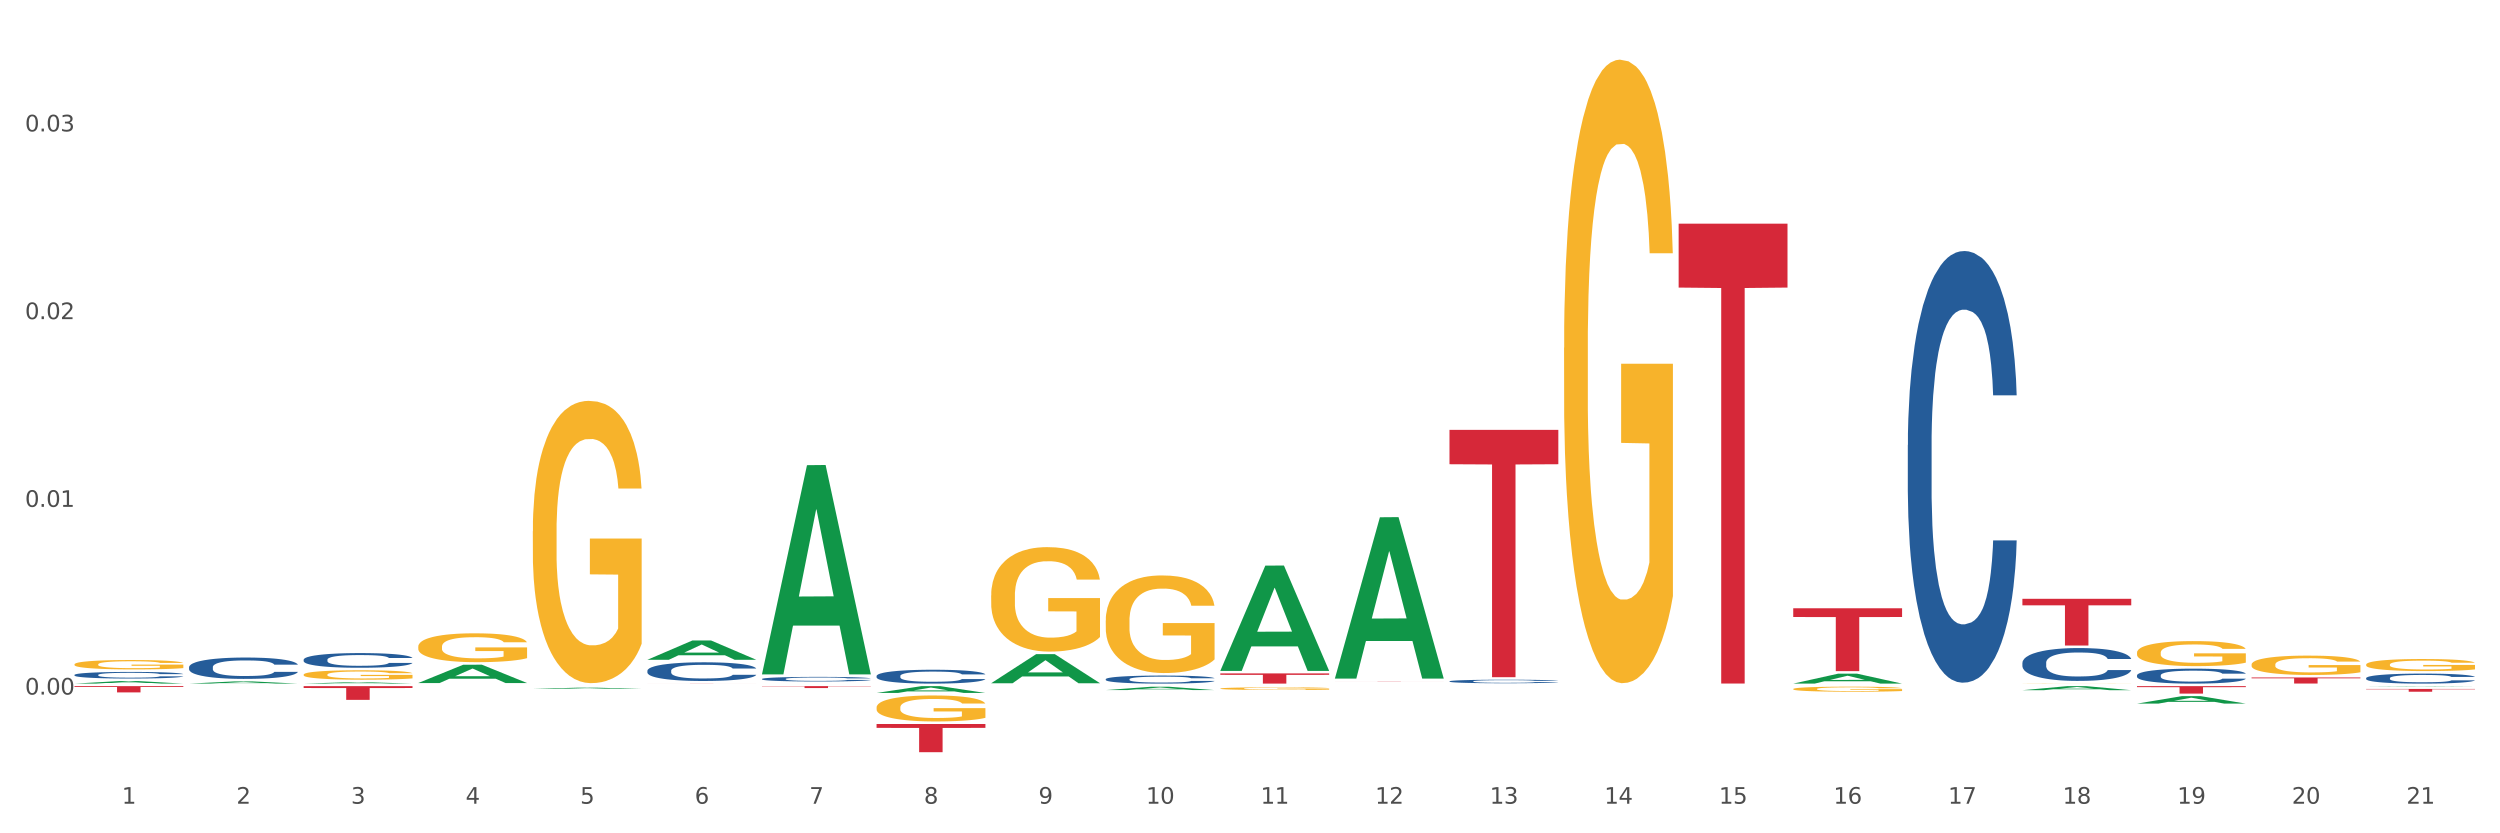 <?xml version="1.0" encoding="utf-8" standalone="no"?>
<!DOCTYPE svg PUBLIC "-//W3C//DTD SVG 1.1//EN"
  "http://www.w3.org/Graphics/SVG/1.1/DTD/svg11.dtd">
<svg xmlns:xlink="http://www.w3.org/1999/xlink" width="1080pt" height="360pt" viewBox="0 0 1080 360" xmlns="http://www.w3.org/2000/svg" version="1.1">
 <rect x="0" y="0" width="1080" height="360" fill="#333333" stroke="none"/>
 <defs>
  <style type="text/css">*{stroke-linejoin: round; stroke-linecap: butt}</style>
 </defs>
 <g id="figure_1">
  <g id="patch_1">
   <path d="M 0 360 
L 1080 360 
L 1080 0 
L 0 0 
z
" style="fill: #ffffff; stroke: #ffffff; stroke-linejoin: miter"/>
  </g>
  <g id="axes_1">
   <g id="matplotlib.axis_1">
    <g id="xtick_1">
     <g id="text_1">
      <!-- 1 -->
      <g style="fill: #4d4d4d" transform="translate(52.633 347.204) scale(0.096 -0.096)">
       <defs>
        <path id="DejaVuSans-31" d="M 794 531 
L 1825 531 
L 1825 4091 
L 703 3866 
L 703 4441 
L 1819 4666 
L 2450 4666 
L 2450 531 
L 3481 531 
L 3481 0 
L 794 0 
L 794 531 
z
" transform="scale(0.016)"/>
       </defs>
       <use xlink:href="#DejaVuSans-31"/>
      </g>
     </g>
    </g>
    <g id="xtick_2">
     <g id="text_2">
      <!-- 2 -->
      <g style="fill: #4d4d4d" transform="translate(102.133 347.204) scale(0.096 -0.096)">
       <defs>
        <path id="DejaVuSans-32" d="M 1228 531 
L 3431 531 
L 3431 0 
L 469 0 
L 469 531 
Q 828 903 1448 1529 
Q 2069 2156 2228 2338 
Q 2531 2678 2651 2914 
Q 2772 3150 2772 3378 
Q 2772 3750 2511 3984 
Q 2250 4219 1831 4219 
Q 1534 4219 1204 4116 
Q 875 4013 500 3803 
L 500 4441 
Q 881 4594 1212 4672 
Q 1544 4750 1819 4750 
Q 2544 4750 2975 4387 
Q 3406 4025 3406 3419 
Q 3406 3131 3298 2873 
Q 3191 2616 2906 2266 
Q 2828 2175 2409 1742 
Q 1991 1309 1228 531 
z
" transform="scale(0.016)"/>
       </defs>
       <use xlink:href="#DejaVuSans-32"/>
      </g>
     </g>
    </g>
    <g id="xtick_3">
     <g id="text_3">
      <!-- 3 -->
      <g style="fill: #4d4d4d" transform="translate(151.633 347.204) scale(0.096 -0.096)">
       <defs>
        <path id="DejaVuSans-33" d="M 2597 2516 
Q 3050 2419 3304 2112 
Q 3559 1806 3559 1356 
Q 3559 666 3084 287 
Q 2609 -91 1734 -91 
Q 1441 -91 1130 -33 
Q 819 25 488 141 
L 488 750 
Q 750 597 1062 519 
Q 1375 441 1716 441 
Q 2309 441 2620 675 
Q 2931 909 2931 1356 
Q 2931 1769 2642 2001 
Q 2353 2234 1838 2234 
L 1294 2234 
L 1294 2753 
L 1863 2753 
Q 2328 2753 2575 2939 
Q 2822 3125 2822 3475 
Q 2822 3834 2567 4026 
Q 2313 4219 1838 4219 
Q 1578 4219 1281 4162 
Q 984 4106 628 3988 
L 628 4550 
Q 988 4650 1302 4700 
Q 1616 4750 1894 4750 
Q 2613 4750 3031 4423 
Q 3450 4097 3450 3541 
Q 3450 3153 3228 2886 
Q 3006 2619 2597 2516 
z
" transform="scale(0.016)"/>
       </defs>
       <use xlink:href="#DejaVuSans-33"/>
      </g>
     </g>
    </g>
    <g id="xtick_4">
     <g id="text_4">
      <!-- 4 -->
      <g style="fill: #4d4d4d" transform="translate(201.133 347.204) scale(0.096 -0.096)">
       <defs>
        <path id="DejaVuSans-34" d="M 2419 4116 
L 825 1625 
L 2419 1625 
L 2419 4116 
z
M 2253 4666 
L 3047 4666 
L 3047 1625 
L 3713 1625 
L 3713 1100 
L 3047 1100 
L 3047 0 
L 2419 0 
L 2419 1100 
L 313 1100 
L 313 1709 
L 2253 4666 
z
" transform="scale(0.016)"/>
       </defs>
       <use xlink:href="#DejaVuSans-34"/>
      </g>
     </g>
    </g>
    <g id="xtick_5">
     <g id="text_5">
      <!-- 5 -->
      <g style="fill: #4d4d4d" transform="translate(250.633 347.204) scale(0.096 -0.096)">
       <defs>
        <path id="DejaVuSans-35" d="M 691 4666 
L 3169 4666 
L 3169 4134 
L 1269 4134 
L 1269 2991 
Q 1406 3038 1543 3061 
Q 1681 3084 1819 3084 
Q 2600 3084 3056 2656 
Q 3513 2228 3513 1497 
Q 3513 744 3044 326 
Q 2575 -91 1722 -91 
Q 1428 -91 1123 -41 
Q 819 9 494 109 
L 494 744 
Q 775 591 1075 516 
Q 1375 441 1709 441 
Q 2250 441 2565 725 
Q 2881 1009 2881 1497 
Q 2881 1984 2565 2268 
Q 2250 2553 1709 2553 
Q 1456 2553 1204 2497 
Q 953 2441 691 2322 
L 691 4666 
z
" transform="scale(0.016)"/>
       </defs>
       <use xlink:href="#DejaVuSans-35"/>
      </g>
     </g>
    </g>
    <g id="xtick_6">
     <g id="text_6">
      <!-- 6 -->
      <g style="fill: #4d4d4d" transform="translate(300.134 347.204) scale(0.096 -0.096)">
       <defs>
        <path id="DejaVuSans-36" d="M 2113 2584 
Q 1688 2584 1439 2293 
Q 1191 2003 1191 1497 
Q 1191 994 1439 701 
Q 1688 409 2113 409 
Q 2538 409 2786 701 
Q 3034 994 3034 1497 
Q 3034 2003 2786 2293 
Q 2538 2584 2113 2584 
z
M 3366 4563 
L 3366 3988 
Q 3128 4100 2886 4159 
Q 2644 4219 2406 4219 
Q 1781 4219 1451 3797 
Q 1122 3375 1075 2522 
Q 1259 2794 1537 2939 
Q 1816 3084 2150 3084 
Q 2853 3084 3261 2657 
Q 3669 2231 3669 1497 
Q 3669 778 3244 343 
Q 2819 -91 2113 -91 
Q 1303 -91 875 529 
Q 447 1150 447 2328 
Q 447 3434 972 4092 
Q 1497 4750 2381 4750 
Q 2619 4750 2861 4703 
Q 3103 4656 3366 4563 
z
" transform="scale(0.016)"/>
       </defs>
       <use xlink:href="#DejaVuSans-36"/>
      </g>
     </g>
    </g>
    <g id="xtick_7">
     <g id="text_7">
      <!-- 7 -->
      <g style="fill: #4d4d4d" transform="translate(349.634 347.204) scale(0.096 -0.096)">
       <defs>
        <path id="DejaVuSans-37" d="M 525 4666 
L 3525 4666 
L 3525 4397 
L 1831 0 
L 1172 0 
L 2766 4134 
L 525 4134 
L 525 4666 
z
" transform="scale(0.016)"/>
       </defs>
       <use xlink:href="#DejaVuSans-37"/>
      </g>
     </g>
    </g>
    <g id="xtick_8">
     <g id="text_8">
      <!-- 8 -->
      <g style="fill: #4d4d4d" transform="translate(399.134 347.204) scale(0.096 -0.096)">
       <defs>
        <path id="DejaVuSans-38" d="M 2034 2216 
Q 1584 2216 1326 1975 
Q 1069 1734 1069 1313 
Q 1069 891 1326 650 
Q 1584 409 2034 409 
Q 2484 409 2743 651 
Q 3003 894 3003 1313 
Q 3003 1734 2745 1975 
Q 2488 2216 2034 2216 
z
M 1403 2484 
Q 997 2584 770 2862 
Q 544 3141 544 3541 
Q 544 4100 942 4425 
Q 1341 4750 2034 4750 
Q 2731 4750 3128 4425 
Q 3525 4100 3525 3541 
Q 3525 3141 3298 2862 
Q 3072 2584 2669 2484 
Q 3125 2378 3379 2068 
Q 3634 1759 3634 1313 
Q 3634 634 3220 271 
Q 2806 -91 2034 -91 
Q 1263 -91 848 271 
Q 434 634 434 1313 
Q 434 1759 690 2068 
Q 947 2378 1403 2484 
z
M 1172 3481 
Q 1172 3119 1398 2916 
Q 1625 2713 2034 2713 
Q 2441 2713 2670 2916 
Q 2900 3119 2900 3481 
Q 2900 3844 2670 4047 
Q 2441 4250 2034 4250 
Q 1625 4250 1398 4047 
Q 1172 3844 1172 3481 
z
" transform="scale(0.016)"/>
       </defs>
       <use xlink:href="#DejaVuSans-38"/>
      </g>
     </g>
    </g>
    <g id="xtick_9">
     <g id="text_9">
      <!-- 9 -->
      <g style="fill: #4d4d4d" transform="translate(448.634 347.204) scale(0.096 -0.096)">
       <defs>
        <path id="DejaVuSans-39" d="M 703 97 
L 703 672 
Q 941 559 1184 500 
Q 1428 441 1663 441 
Q 2288 441 2617 861 
Q 2947 1281 2994 2138 
Q 2813 1869 2534 1725 
Q 2256 1581 1919 1581 
Q 1219 1581 811 2004 
Q 403 2428 403 3163 
Q 403 3881 828 4315 
Q 1253 4750 1959 4750 
Q 2769 4750 3195 4129 
Q 3622 3509 3622 2328 
Q 3622 1225 3098 567 
Q 2575 -91 1691 -91 
Q 1453 -91 1209 -44 
Q 966 3 703 97 
z
M 1959 2075 
Q 2384 2075 2632 2365 
Q 2881 2656 2881 3163 
Q 2881 3666 2632 3958 
Q 2384 4250 1959 4250 
Q 1534 4250 1286 3958 
Q 1038 3666 1038 3163 
Q 1038 2656 1286 2365 
Q 1534 2075 1959 2075 
z
" transform="scale(0.016)"/>
       </defs>
       <use xlink:href="#DejaVuSans-39"/>
      </g>
     </g>
    </g>
    <g id="xtick_10">
     <g id="text_10">
      <!-- 10 -->
      <g style="fill: #4d4d4d" transform="translate(495.079 347.204) scale(0.096 -0.096)">
       <defs>
        <path id="DejaVuSans-30" d="M 2034 4250 
Q 1547 4250 1301 3770 
Q 1056 3291 1056 2328 
Q 1056 1369 1301 889 
Q 1547 409 2034 409 
Q 2525 409 2770 889 
Q 3016 1369 3016 2328 
Q 3016 3291 2770 3770 
Q 2525 4250 2034 4250 
z
M 2034 4750 
Q 2819 4750 3233 4129 
Q 3647 3509 3647 2328 
Q 3647 1150 3233 529 
Q 2819 -91 2034 -91 
Q 1250 -91 836 529 
Q 422 1150 422 2328 
Q 422 3509 836 4129 
Q 1250 4750 2034 4750 
z
" transform="scale(0.016)"/>
       </defs>
       <use xlink:href="#DejaVuSans-31"/>
       <use xlink:href="#DejaVuSans-30" transform="translate(63.623 0)"/>
      </g>
     </g>
    </g>
    <g id="xtick_11">
     <g id="text_11">
      <!-- 11 -->
      <g style="fill: #4d4d4d" transform="translate(544.58 347.204) scale(0.096 -0.096)">
       <use xlink:href="#DejaVuSans-31"/>
       <use xlink:href="#DejaVuSans-31" transform="translate(63.623 0)"/>
      </g>
     </g>
    </g>
    <g id="xtick_12">
     <g id="text_12">
      <!-- 12 -->
      <g style="fill: #4d4d4d" transform="translate(594.08 347.204) scale(0.096 -0.096)">
       <use xlink:href="#DejaVuSans-31"/>
       <use xlink:href="#DejaVuSans-32" transform="translate(63.623 0)"/>
      </g>
     </g>
    </g>
    <g id="xtick_13">
     <g id="text_13">
      <!-- 13 -->
      <g style="fill: #4d4d4d" transform="translate(643.58 347.204) scale(0.096 -0.096)">
       <use xlink:href="#DejaVuSans-31"/>
       <use xlink:href="#DejaVuSans-33" transform="translate(63.623 0)"/>
      </g>
     </g>
    </g>
    <g id="xtick_14">
     <g id="text_14">
      <!-- 14 -->
      <g style="fill: #4d4d4d" transform="translate(693.08 347.204) scale(0.096 -0.096)">
       <use xlink:href="#DejaVuSans-31"/>
       <use xlink:href="#DejaVuSans-34" transform="translate(63.623 0)"/>
      </g>
     </g>
    </g>
    <g id="xtick_15">
     <g id="text_15">
      <!-- 15 -->
      <g style="fill: #4d4d4d" transform="translate(742.58 347.204) scale(0.096 -0.096)">
       <use xlink:href="#DejaVuSans-31"/>
       <use xlink:href="#DejaVuSans-35" transform="translate(63.623 0)"/>
      </g>
     </g>
    </g>
    <g id="xtick_16">
     <g id="text_16">
      <!-- 16 -->
      <g style="fill: #4d4d4d" transform="translate(792.08 347.204) scale(0.096 -0.096)">
       <use xlink:href="#DejaVuSans-31"/>
       <use xlink:href="#DejaVuSans-36" transform="translate(63.623 0)"/>
      </g>
     </g>
    </g>
    <g id="xtick_17">
     <g id="text_17">
      <!-- 17 -->
      <g style="fill: #4d4d4d" transform="translate(841.58 347.204) scale(0.096 -0.096)">
       <use xlink:href="#DejaVuSans-31"/>
       <use xlink:href="#DejaVuSans-37" transform="translate(63.623 0)"/>
      </g>
     </g>
    </g>
    <g id="xtick_18">
     <g id="text_18">
      <!-- 18 -->
      <g style="fill: #4d4d4d" transform="translate(891.08 347.204) scale(0.096 -0.096)">
       <use xlink:href="#DejaVuSans-31"/>
       <use xlink:href="#DejaVuSans-38" transform="translate(63.623 0)"/>
      </g>
     </g>
    </g>
    <g id="xtick_19">
     <g id="text_19">
      <!-- 19 -->
      <g style="fill: #4d4d4d" transform="translate(940.58 347.204) scale(0.096 -0.096)">
       <use xlink:href="#DejaVuSans-31"/>
       <use xlink:href="#DejaVuSans-39" transform="translate(63.623 0)"/>
      </g>
     </g>
    </g>
    <g id="xtick_20">
     <g id="text_20">
      <!-- 20 -->
      <g style="fill: #4d4d4d" transform="translate(990.08 347.204) scale(0.096 -0.096)">
       <use xlink:href="#DejaVuSans-32"/>
       <use xlink:href="#DejaVuSans-30" transform="translate(63.623 0)"/>
      </g>
     </g>
    </g>
    <g id="xtick_21">
     <g id="text_21">
      <!-- 21 -->
      <g style="fill: #4d4d4d" transform="translate(1039.58 347.204) scale(0.096 -0.096)">
       <use xlink:href="#DejaVuSans-32"/>
       <use xlink:href="#DejaVuSans-31" transform="translate(63.623 0)"/>
      </g>
     </g>
    </g>
    <g id="xtick_22"/>
    <g id="xtick_23"/>
    <g id="xtick_24"/>
    <g id="xtick_25"/>
    <g id="xtick_26"/>
    <g id="xtick_27"/>
    <g id="xtick_28"/>
    <g id="xtick_29"/>
    <g id="xtick_30"/>
    <g id="xtick_31"/>
    <g id="xtick_32"/>
    <g id="xtick_33"/>
    <g id="xtick_34"/>
    <g id="xtick_35"/>
    <g id="xtick_36"/>
    <g id="xtick_37"/>
    <g id="xtick_38"/>
    <g id="xtick_39"/>
    <g id="xtick_40"/>
    <g id="xtick_41"/>
   </g>
   <g id="matplotlib.axis_2">
    <g id="ytick_1">
     <g id="text_22">
      <!-- 0.00 -->
      <g style="fill: #4d4d4d" transform="translate(10.8 300.053) scale(0.096 -0.096)">
       <defs>
        <path id="DejaVuSans-2e" d="M 684 794 
L 1344 794 
L 1344 0 
L 684 0 
L 684 794 
z
" transform="scale(0.016)"/>
       </defs>
       <use xlink:href="#DejaVuSans-30"/>
       <use xlink:href="#DejaVuSans-2e" transform="translate(63.623 0)"/>
       <use xlink:href="#DejaVuSans-30" transform="translate(95.41 0)"/>
       <use xlink:href="#DejaVuSans-30" transform="translate(159.033 0)"/>
      </g>
     </g>
    </g>
    <g id="ytick_2">
     <g id="text_23">
      <!-- 0.01 -->
      <g style="fill: #4d4d4d" transform="translate(10.8 218.96) scale(0.096 -0.096)">
       <use xlink:href="#DejaVuSans-30"/>
       <use xlink:href="#DejaVuSans-2e" transform="translate(63.623 0)"/>
       <use xlink:href="#DejaVuSans-30" transform="translate(95.41 0)"/>
       <use xlink:href="#DejaVuSans-31" transform="translate(159.033 0)"/>
      </g>
     </g>
    </g>
    <g id="ytick_3">
     <g id="text_24">
      <!-- 0.02 -->
      <g style="fill: #4d4d4d" transform="translate(10.8 137.867) scale(0.096 -0.096)">
       <use xlink:href="#DejaVuSans-30"/>
       <use xlink:href="#DejaVuSans-2e" transform="translate(63.623 0)"/>
       <use xlink:href="#DejaVuSans-30" transform="translate(95.41 0)"/>
       <use xlink:href="#DejaVuSans-32" transform="translate(159.033 0)"/>
      </g>
     </g>
    </g>
    <g id="ytick_4">
     <g id="text_25">
      <!-- 0.03 -->
      <g style="fill: #4d4d4d" transform="translate(10.8 56.775) scale(0.096 -0.096)">
       <use xlink:href="#DejaVuSans-30"/>
       <use xlink:href="#DejaVuSans-2e" transform="translate(63.623 0)"/>
       <use xlink:href="#DejaVuSans-30" transform="translate(95.41 0)"/>
       <use xlink:href="#DejaVuSans-33" transform="translate(159.033 0)"/>
      </g>
     </g>
    </g>
    <g id="ytick_5"/>
    <g id="ytick_6"/>
    <g id="ytick_7"/>
   </g>
   <g id="PolyCollection_1">
    <path d="M 32.175 295.321 
L 32.223 295.32 
L 51.615 294.214 
L 59.663 294.213 
L 79.2 295.323 
L 69.892 295.323 
L 65.674 295.064 
L 45.652 295.064 
L 45.507 295.068 
L 41.435 295.323 
L 32.175 295.323 
L 32.175 295.321 
L 48.173 294.91 
L 63.153 294.909 
L 55.736 294.449 
L 55.639 294.447 
L 55.542 294.45 
L 48.125 294.909 
L 48.173 294.91 
L 32.175 295.321 
z
" clip-path="url(#p3121bfb937)" style="fill: #109648"/>
    <path d="M 873.675 295.276 
L 873.731 295.276 
L 873.731 295.273 
L 873.842 295.271 
L 874.397 295.265 
L 875.23 295.26 
L 875.84 295.257 
L 876.451 295.255 
L 877.173 295.253 
L 878.061 295.251 
L 879.671 295.248 
L 880.67 295.246 
L 881.892 295.244 
L 884.113 295.242 
L 885.723 295.24 
L 887.388 295.239 
L 890.109 295.238 
L 891.885 295.237 
L 893.773 295.236 
L 896.049 295.236 
L 897.77 295.236 
L 901.546 295.236 
L 904.766 295.237 
L 906.32 295.238 
L 908.319 295.238 
L 909.374 295.239 
L 911.095 295.24 
L 912.872 295.242 
L 914.093 295.243 
L 915.925 295.246 
L 917.313 295.249 
L 918.59 295.252 
L 919.256 295.254 
L 919.756 295.257 
L 920.2 295.259 
L 920.644 295.263 
L 910.651 295.263 
L 910.262 295.26 
L 909.652 295.258 
L 908.763 295.255 
L 907.986 295.253 
L 906.654 295.251 
L 905.432 295.25 
L 904.155 295.249 
L 902.601 295.248 
L 901.379 295.248 
L 899.658 295.248 
L 896.271 295.248 
L 893.995 295.248 
L 892.441 295.249 
L 891.441 295.25 
L 890.553 295.251 
L 889.554 295.252 
L 888.388 295.254 
L 887.555 295.255 
L 886.722 295.257 
L 886.056 295.259 
L 885.445 295.261 
L 884.945 295.263 
L 884.557 295.266 
L 884.224 295.269 
L 883.946 295.274 
L 883.946 295.285 
L 884.057 295.287 
L 884.335 295.29 
L 884.668 295.293 
L 885.223 295.296 
L 885.723 295.298 
L 886.667 295.301 
L 887.721 295.303 
L 888.554 295.305 
L 889.387 295.306 
L 890.831 295.308 
L 892.441 295.309 
L 893.829 295.31 
L 895.716 295.311 
L 896.993 295.311 
L 898.104 295.311 
L 900.824 295.311 
L 902.767 295.311 
L 904.932 295.31 
L 906.598 295.31 
L 907.986 295.309 
L 909.541 295.307 
L 910.54 295.306 
L 910.54 295.289 
L 898.326 295.289 
L 898.326 295.278 
L 920.7 295.278 
L 920.7 295.311 
L 919.756 295.312 
L 918.701 295.314 
L 917.591 295.315 
L 915.925 295.317 
L 913.927 295.318 
L 912.15 295.32 
L 910.262 295.321 
L 908.042 295.321 
L 905.155 295.322 
L 903.378 295.322 
L 901.157 295.323 
L 898.548 295.323 
L 896.271 295.323 
L 894.051 295.322 
L 891.719 295.322 
L 889.443 295.321 
L 887.721 295.319 
L 886 295.318 
L 884.168 295.317 
L 882.725 295.315 
L 881.614 295.314 
L 880.393 295.312 
L 879.06 295.309 
L 878.061 295.307 
L 877.173 295.305 
L 876.229 295.302 
L 875.563 295.3 
L 874.896 295.297 
L 874.508 295.294 
L 874.064 295.291 
L 873.731 295.286 
L 873.675 295.276 
z
" clip-path="url(#p3121bfb937)" style="fill: #f7b32b"/>
    <path d="M 923.175 281.953 
L 923.231 281.943 
L 923.231 281.587 
L 923.342 281.281 
L 923.897 280.541 
L 924.73 279.928 
L 925.34 279.602 
L 925.951 279.336 
L 926.673 279.069 
L 927.561 278.792 
L 929.171 278.387 
L 930.17 278.18 
L 931.392 277.963 
L 933.613 277.647 
L 935.223 277.469 
L 936.888 277.321 
L 939.609 277.143 
L 941.385 277.064 
L 943.273 277.005 
L 945.549 276.965 
L 947.27 276.955 
L 951.046 276.985 
L 954.266 277.074 
L 955.82 277.143 
L 957.819 277.262 
L 958.874 277.341 
L 960.595 277.499 
L 962.372 277.706 
L 963.593 277.884 
L 965.425 278.22 
L 966.813 278.555 
L 968.09 278.97 
L 968.756 279.257 
L 969.256 279.523 
L 969.7 279.829 
L 970.144 280.313 
L 960.151 280.313 
L 959.762 279.968 
L 959.152 279.642 
L 958.263 279.326 
L 957.486 279.128 
L 956.154 278.881 
L 954.932 278.723 
L 953.655 278.605 
L 952.101 278.506 
L 950.879 278.457 
L 949.158 278.417 
L 945.771 278.427 
L 943.495 278.506 
L 941.941 278.605 
L 940.941 278.694 
L 940.053 278.792 
L 939.054 278.931 
L 937.888 279.138 
L 937.055 279.326 
L 936.222 279.563 
L 935.556 279.8 
L 934.945 280.076 
L 934.445 280.373 
L 934.057 280.679 
L 933.724 281.054 
L 933.446 281.676 
L 933.446 283.029 
L 933.557 283.336 
L 933.835 283.74 
L 934.168 284.047 
L 934.723 284.412 
L 935.223 284.659 
L 936.167 285.015 
L 937.221 285.311 
L 938.054 285.499 
L 938.887 285.657 
L 940.331 285.874 
L 941.941 286.052 
L 943.329 286.16 
L 945.216 286.259 
L 946.493 286.298 
L 947.604 286.318 
L 950.324 286.318 
L 952.267 286.289 
L 954.432 286.219 
L 956.098 286.131 
L 957.486 286.022 
L 959.041 285.844 
L 960.04 285.676 
L 960.04 283.612 
L 947.826 283.602 
L 947.826 282.229 
L 970.2 282.229 
L 970.2 286.259 
L 969.256 286.466 
L 968.201 286.654 
L 967.091 286.822 
L 965.425 287.029 
L 963.427 287.227 
L 961.65 287.365 
L 959.762 287.484 
L 957.542 287.592 
L 954.655 287.691 
L 952.878 287.731 
L 950.657 287.76 
L 948.048 287.77 
L 945.771 287.75 
L 943.551 287.701 
L 941.219 287.612 
L 938.943 287.484 
L 937.221 287.355 
L 935.5 287.197 
L 933.668 286.99 
L 932.225 286.792 
L 931.114 286.615 
L 929.893 286.387 
L 928.56 286.091 
L 927.561 285.824 
L 926.673 285.548 
L 925.729 285.192 
L 925.063 284.886 
L 924.396 284.501 
L 924.008 284.215 
L 923.564 283.77 
L 923.231 283.148 
L 923.175 281.953 
z
" clip-path="url(#p3121bfb937)" style="fill: #f7b32b"/>
    <path d="M 972.675 287.089 
L 972.731 287.081 
L 972.731 286.806 
L 972.842 286.57 
L 973.397 285.997 
L 974.23 285.523 
L 974.84 285.271 
L 975.451 285.065 
L 976.173 284.858 
L 977.061 284.644 
L 978.671 284.331 
L 979.67 284.171 
L 980.892 284.003 
L 983.113 283.758 
L 984.723 283.621 
L 986.388 283.506 
L 989.109 283.369 
L 990.885 283.308 
L 992.773 283.262 
L 995.049 283.231 
L 996.77 283.224 
L 1000.546 283.247 
L 1003.766 283.315 
L 1005.32 283.369 
L 1007.319 283.46 
L 1008.374 283.522 
L 1010.095 283.644 
L 1011.872 283.804 
L 1013.093 283.942 
L 1014.925 284.201 
L 1016.313 284.461 
L 1017.59 284.782 
L 1018.256 285.004 
L 1018.756 285.21 
L 1019.2 285.447 
L 1019.644 285.821 
L 1009.651 285.821 
L 1009.262 285.554 
L 1008.652 285.301 
L 1007.763 285.057 
L 1006.986 284.904 
L 1005.654 284.713 
L 1004.432 284.591 
L 1003.155 284.499 
L 1001.601 284.423 
L 1000.379 284.385 
L 998.658 284.354 
L 995.271 284.362 
L 992.995 284.423 
L 991.441 284.499 
L 990.441 284.568 
L 989.553 284.644 
L 988.554 284.751 
L 987.388 284.912 
L 986.555 285.057 
L 985.722 285.24 
L 985.056 285.424 
L 984.445 285.638 
L 983.945 285.867 
L 983.557 286.104 
L 983.224 286.394 
L 982.946 286.875 
L 982.946 287.922 
L 983.057 288.159 
L 983.335 288.472 
L 983.668 288.709 
L 984.223 288.991 
L 984.723 289.182 
L 985.667 289.457 
L 986.721 289.686 
L 987.554 289.832 
L 988.387 289.954 
L 989.831 290.122 
L 991.441 290.259 
L 992.829 290.343 
L 994.716 290.42 
L 995.993 290.45 
L 997.104 290.466 
L 999.824 290.466 
L 1001.767 290.443 
L 1003.932 290.389 
L 1005.598 290.32 
L 1006.986 290.236 
L 1008.541 290.099 
L 1009.54 289.969 
L 1009.54 288.372 
L 997.326 288.365 
L 997.326 287.303 
L 1019.7 287.303 
L 1019.7 290.42 
L 1018.756 290.58 
L 1017.701 290.725 
L 1016.591 290.855 
L 1014.925 291.016 
L 1012.927 291.168 
L 1011.15 291.275 
L 1009.262 291.367 
L 1007.042 291.451 
L 1004.155 291.527 
L 1002.378 291.558 
L 1000.157 291.581 
L 997.548 291.589 
L 995.271 291.573 
L 993.051 291.535 
L 990.719 291.466 
L 988.443 291.367 
L 986.721 291.268 
L 985 291.145 
L 983.168 290.985 
L 981.725 290.832 
L 980.614 290.695 
L 979.393 290.519 
L 978.06 290.29 
L 977.061 290.084 
L 976.173 289.87 
L 975.229 289.595 
L 974.563 289.358 
L 973.896 289.06 
L 973.508 288.838 
L 973.064 288.495 
L 972.731 288.013 
L 972.675 287.089 
z
" clip-path="url(#p3121bfb937)" style="fill: #f7b32b"/>
    <path d="M 1022.175 287.104 
L 1022.231 287.1 
L 1022.231 286.928 
L 1022.342 286.781 
L 1022.897 286.424 
L 1023.73 286.129 
L 1024.34 285.971 
L 1024.951 285.843 
L 1025.673 285.714 
L 1026.561 285.581 
L 1028.171 285.386 
L 1029.17 285.286 
L 1030.392 285.181 
L 1032.613 285.029 
L 1034.223 284.943 
L 1035.888 284.872 
L 1038.609 284.786 
L 1040.385 284.748 
L 1042.273 284.719 
L 1044.549 284.7 
L 1046.27 284.695 
L 1050.046 284.71 
L 1053.266 284.753 
L 1054.82 284.786 
L 1056.819 284.843 
L 1057.874 284.881 
L 1059.595 284.957 
L 1061.372 285.057 
L 1062.593 285.143 
L 1064.425 285.305 
L 1065.813 285.467 
L 1067.09 285.667 
L 1067.756 285.805 
L 1068.256 285.933 
L 1068.7 286.081 
L 1069.144 286.314 
L 1059.151 286.314 
L 1058.762 286.148 
L 1058.152 285.99 
L 1057.263 285.838 
L 1056.486 285.743 
L 1055.154 285.624 
L 1053.932 285.548 
L 1052.655 285.491 
L 1051.101 285.443 
L 1049.879 285.419 
L 1048.158 285.4 
L 1044.771 285.405 
L 1042.495 285.443 
L 1040.941 285.491 
L 1039.941 285.533 
L 1039.053 285.581 
L 1038.054 285.648 
L 1036.888 285.748 
L 1036.055 285.838 
L 1035.222 285.952 
L 1034.556 286.067 
L 1033.945 286.2 
L 1033.445 286.343 
L 1033.057 286.49 
L 1032.724 286.671 
L 1032.446 286.971 
L 1032.446 287.623 
L 1032.557 287.771 
L 1032.835 287.966 
L 1033.168 288.114 
L 1033.723 288.29 
L 1034.223 288.409 
L 1035.167 288.58 
L 1036.221 288.723 
L 1037.054 288.814 
L 1037.887 288.89 
L 1039.331 288.995 
L 1040.941 289.08 
L 1042.329 289.133 
L 1044.216 289.18 
L 1045.493 289.199 
L 1046.604 289.209 
L 1049.324 289.209 
L 1051.267 289.195 
L 1053.432 289.161 
L 1055.098 289.118 
L 1056.486 289.066 
L 1058.041 288.98 
L 1059.04 288.899 
L 1059.04 287.904 
L 1046.826 287.9 
L 1046.826 287.238 
L 1069.2 287.238 
L 1069.2 289.18 
L 1068.256 289.28 
L 1067.201 289.371 
L 1066.091 289.452 
L 1064.425 289.552 
L 1062.427 289.647 
L 1060.65 289.713 
L 1058.762 289.771 
L 1056.542 289.823 
L 1053.655 289.871 
L 1051.878 289.89 
L 1049.657 289.904 
L 1047.048 289.909 
L 1044.771 289.899 
L 1042.551 289.875 
L 1040.219 289.833 
L 1037.943 289.771 
L 1036.221 289.709 
L 1034.5 289.633 
L 1032.668 289.533 
L 1031.225 289.437 
L 1030.114 289.352 
L 1028.893 289.242 
L 1027.56 289.099 
L 1026.561 288.971 
L 1025.673 288.837 
L 1024.729 288.666 
L 1024.063 288.518 
L 1023.396 288.333 
L 1023.008 288.195 
L 1022.564 287.981 
L 1022.231 287.681 
L 1022.175 287.104 
z
" clip-path="url(#p3121bfb937)" style="fill: #f7b32b"/>
    <path d="M 81.675 288.203 
L 81.731 288.195 
L 81.731 287.958 
L 81.897 287.638 
L 82.509 287.048 
L 83.287 286.601 
L 84.621 286.079 
L 85.344 285.86 
L 86.289 285.615 
L 88.234 285.219 
L 90.457 284.882 
L 92.014 284.696 
L 93.181 284.578 
L 95.794 284.367 
L 97.294 284.275 
L 98.851 284.199 
L 100.185 284.148 
L 102.408 284.089 
L 104.187 284.064 
L 106.244 284.056 
L 107.967 284.064 
L 110.246 284.098 
L 113.581 284.199 
L 114.859 284.258 
L 116.582 284.359 
L 118.361 284.494 
L 119.806 284.629 
L 121.474 284.823 
L 123.197 285.076 
L 124.865 285.396 
L 126.032 285.691 
L 126.977 286.003 
L 127.811 286.382 
L 128.422 286.795 
L 128.7 287.141 
L 118.528 287.141 
L 118.25 286.829 
L 117.694 286.492 
L 117.138 286.264 
L 116.527 286.079 
L 115.582 285.868 
L 114.748 285.733 
L 113.359 285.573 
L 112.08 285.472 
L 111.024 285.413 
L 109.745 285.362 
L 107.022 285.312 
L 105.076 285.312 
L 103.853 285.328 
L 102.353 285.371 
L 101.074 285.43 
L 99.573 285.531 
L 98.406 285.64 
L 97.239 285.784 
L 96.572 285.885 
L 95.571 286.07 
L 94.904 286.222 
L 94.015 286.483 
L 93.515 286.669 
L 92.625 287.149 
L 92.236 287.503 
L 92.069 287.748 
L 91.958 288.018 
L 91.958 289.333 
L 92.292 289.923 
L 92.57 290.175 
L 93.014 290.462 
L 93.848 290.833 
L 95.071 291.195 
L 96.349 291.457 
L 97.406 291.617 
L 98.406 291.735 
L 99.407 291.828 
L 100.63 291.912 
L 101.63 291.963 
L 103.131 292.013 
L 104.91 292.038 
L 106.299 292.038 
L 109.134 291.996 
L 110.412 291.954 
L 111.635 291.895 
L 112.969 291.802 
L 114.026 291.701 
L 114.637 291.625 
L 115.638 291.465 
L 116.416 291.297 
L 117.083 291.103 
L 117.527 290.934 
L 118.028 290.681 
L 118.417 290.395 
L 118.528 290.243 
L 128.7 290.243 
L 128.478 290.546 
L 128.089 290.841 
L 127.31 291.238 
L 126.699 291.465 
L 125.754 291.743 
L 124.753 291.979 
L 123.364 292.241 
L 122.085 292.435 
L 120.751 292.603 
L 119.306 292.755 
L 116.694 292.966 
L 115.749 293.025 
L 113.748 293.126 
L 112.191 293.185 
L 109.912 293.244 
L 107.578 293.278 
L 105.132 293.286 
L 102.964 293.269 
L 100.574 293.219 
L 99.073 293.168 
L 97.406 293.092 
L 95.46 292.974 
L 93.626 292.831 
L 91.903 292.662 
L 90.291 292.468 
L 88.79 292.249 
L 86.844 291.887 
L 85.399 291.533 
L 84.343 291.204 
L 83.62 290.926 
L 82.898 290.572 
L 82.509 290.327 
L 81.897 289.737 
L 81.675 289.189 
L 81.675 288.203 
z
" clip-path="url(#p3121bfb937)" style="fill: #255c99"/>
    <path d="M 131.175 296.405 
L 178.2 296.405 
L 178.2 297.229 
L 159.702 297.234 
L 159.702 302.33 
L 149.562 302.33 
L 149.562 297.234 
L 131.175 297.229 
L 131.175 296.411 
L 131.175 296.405 
z
" clip-path="url(#p3121bfb937)" style="fill: #d62839"/>
    <path d="M 279.675 295.271 
L 326.7 295.271 
L 326.7 295.279 
L 308.202 295.279 
L 308.202 295.323 
L 298.062 295.323 
L 298.062 295.279 
L 279.675 295.279 
L 279.675 295.271 
L 279.675 295.271 
z
" clip-path="url(#p3121bfb937)" style="fill: #d62839"/>
    <path d="M 774.675 297.652 
L 774.731 297.65 
L 774.731 297.578 
L 774.842 297.516 
L 775.397 297.366 
L 776.23 297.243 
L 776.84 297.177 
L 777.451 297.123 
L 778.173 297.069 
L 779.061 297.013 
L 780.671 296.931 
L 781.67 296.889 
L 782.892 296.845 
L 785.113 296.782 
L 786.723 296.746 
L 788.388 296.716 
L 791.109 296.68 
L 792.885 296.664 
L 794.773 296.652 
L 797.049 296.644 
L 798.77 296.642 
L 802.546 296.648 
L 805.766 296.666 
L 807.32 296.68 
L 809.319 296.704 
L 810.374 296.72 
L 812.095 296.752 
L 813.872 296.794 
L 815.093 296.829 
L 816.925 296.897 
L 818.313 296.965 
L 819.59 297.049 
L 820.256 297.107 
L 820.756 297.161 
L 821.2 297.223 
L 821.644 297.32 
L 811.651 297.32 
L 811.262 297.251 
L 810.652 297.185 
L 809.763 297.121 
L 808.986 297.081 
L 807.654 297.031 
L 806.432 296.999 
L 805.155 296.975 
L 803.601 296.955 
L 802.379 296.945 
L 800.658 296.937 
L 797.271 296.939 
L 794.995 296.955 
L 793.441 296.975 
L 792.441 296.993 
L 791.553 297.013 
L 790.554 297.041 
L 789.388 297.083 
L 788.555 297.121 
L 787.722 297.169 
L 787.056 297.217 
L 786.445 297.272 
L 785.945 297.332 
L 785.557 297.394 
L 785.224 297.47 
L 784.946 297.596 
L 784.946 297.869 
L 785.057 297.931 
L 785.335 298.013 
L 785.668 298.075 
L 786.223 298.149 
L 786.723 298.199 
L 787.667 298.27 
L 788.721 298.33 
L 789.554 298.368 
L 790.387 298.4 
L 791.831 298.444 
L 793.441 298.48 
L 794.829 298.502 
L 796.716 298.522 
L 797.993 298.53 
L 799.104 298.534 
L 801.824 298.534 
L 803.767 298.528 
L 805.932 298.514 
L 807.598 298.496 
L 808.986 298.474 
L 810.541 298.438 
L 811.54 298.404 
L 811.54 297.987 
L 799.326 297.985 
L 799.326 297.708 
L 821.7 297.708 
L 821.7 298.522 
L 820.756 298.564 
L 819.701 298.602 
L 818.591 298.636 
L 816.925 298.677 
L 814.927 298.717 
L 813.15 298.745 
L 811.262 298.769 
L 809.042 298.791 
L 806.155 298.811 
L 804.378 298.819 
L 802.157 298.825 
L 799.548 298.827 
L 797.271 298.823 
L 795.051 298.813 
L 792.719 298.795 
L 790.443 298.769 
L 788.721 298.743 
L 787 298.711 
L 785.168 298.67 
L 783.725 298.63 
L 782.614 298.594 
L 781.393 298.548 
L 780.06 298.488 
L 779.061 298.434 
L 778.173 298.378 
L 777.229 298.306 
L 776.563 298.244 
L 775.896 298.167 
L 775.508 298.109 
L 775.064 298.019 
L 774.731 297.893 
L 774.675 297.652 
z
" clip-path="url(#p3121bfb937)" style="fill: #f7b32b"/>
    <path d="M 329.175 296.405 
L 376.2 296.405 
L 376.2 296.522 
L 357.702 296.523 
L 357.702 297.243 
L 347.562 297.243 
L 347.562 296.523 
L 329.175 296.522 
L 329.175 296.406 
L 329.175 296.405 
z
" clip-path="url(#p3121bfb937)" style="fill: #d62839"/>
    <path d="M 527.175 290.916 
L 574.2 290.916 
L 574.2 291.528 
L 555.702 291.532 
L 555.702 295.323 
L 545.562 295.323 
L 545.562 291.532 
L 527.175 291.528 
L 527.175 290.92 
L 527.175 290.916 
z
" clip-path="url(#p3121bfb937)" style="fill: #d62839"/>
    <path d="M 576.675 294.235 
L 623.7 294.235 
L 623.7 294.246 
L 605.202 294.246 
L 605.202 294.313 
L 595.062 294.313 
L 595.062 294.246 
L 576.675 294.246 
L 576.675 294.235 
L 576.675 294.235 
z
" clip-path="url(#p3121bfb937)" style="fill: #d62839"/>
    <path d="M 626.175 185.697 
L 673.2 185.697 
L 673.2 200.546 
L 654.702 200.646 
L 654.702 292.549 
L 644.562 292.549 
L 644.562 200.646 
L 626.175 200.546 
L 626.175 185.798 
L 626.175 185.697 
z
" clip-path="url(#p3121bfb937)" style="fill: #d62839"/>
    <path d="M 725.175 96.626 
L 772.2 96.626 
L 772.2 124.232 
L 753.702 124.419 
L 753.702 295.277 
L 743.562 295.277 
L 743.562 124.419 
L 725.175 124.232 
L 725.175 96.813 
L 725.175 96.626 
z
" clip-path="url(#p3121bfb937)" style="fill: #d62839"/>
    <path d="M 774.675 262.778 
L 821.7 262.778 
L 821.7 266.551 
L 803.202 266.577 
L 803.202 289.928 
L 793.062 289.928 
L 793.062 266.577 
L 774.675 266.551 
L 774.675 262.804 
L 774.675 262.778 
z
" clip-path="url(#p3121bfb937)" style="fill: #d62839"/>
    <path d="M 873.675 258.686 
L 920.7 258.686 
L 920.7 261.491 
L 902.202 261.51 
L 902.202 278.871 
L 892.062 278.871 
L 892.062 261.51 
L 873.675 261.491 
L 873.675 258.705 
L 873.675 258.686 
z
" clip-path="url(#p3121bfb937)" style="fill: #d62839"/>
    <path d="M 923.175 296.405 
L 970.2 296.405 
L 970.2 296.855 
L 951.702 296.858 
L 951.702 299.643 
L 941.562 299.643 
L 941.562 296.858 
L 923.175 296.855 
L 923.175 296.408 
L 923.175 296.405 
z
" clip-path="url(#p3121bfb937)" style="fill: #d62839"/>
    <path d="M 378.675 312.754 
L 425.7 312.754 
L 425.7 314.448 
L 407.202 314.46 
L 407.202 324.95 
L 397.062 324.95 
L 397.062 314.46 
L 378.675 314.448 
L 378.675 312.765 
L 378.675 312.754 
z
" clip-path="url(#p3121bfb937)" style="fill: #d62839"/>
    <path d="M 675.675 150.242 
L 675.731 149.996 
L 675.731 141.139 
L 675.842 133.513 
L 676.397 115.062 
L 677.23 99.809 
L 677.84 91.691 
L 678.451 85.048 
L 679.173 78.406 
L 680.061 71.518 
L 681.671 61.431 
L 682.67 56.265 
L 683.892 50.853 
L 686.113 42.98 
L 687.723 38.552 
L 689.388 34.862 
L 692.109 30.434 
L 693.885 28.466 
L 695.773 26.99 
L 698.049 26.006 
L 699.77 25.759 
L 703.546 26.498 
L 706.766 28.712 
L 708.32 30.434 
L 710.319 33.386 
L 711.374 35.354 
L 713.095 39.29 
L 714.872 44.456 
L 716.093 48.885 
L 717.925 57.249 
L 719.313 65.613 
L 720.59 75.946 
L 721.256 83.08 
L 721.756 89.723 
L 722.2 97.349 
L 722.644 109.404 
L 712.651 109.404 
L 712.262 100.793 
L 711.652 92.675 
L 710.763 84.802 
L 709.986 79.882 
L 708.654 73.732 
L 707.432 69.796 
L 706.155 66.843 
L 704.601 64.383 
L 703.379 63.153 
L 701.658 62.169 
L 698.271 62.415 
L 695.995 64.383 
L 694.441 66.843 
L 693.441 69.058 
L 692.553 71.518 
L 691.554 74.962 
L 690.388 80.128 
L 689.555 84.802 
L 688.722 90.707 
L 688.056 96.611 
L 687.445 103.499 
L 686.945 110.88 
L 686.557 118.506 
L 686.224 127.854 
L 685.946 143.353 
L 685.946 177.057 
L 686.057 184.683 
L 686.335 194.77 
L 686.668 202.396 
L 687.223 211.499 
L 687.723 217.649 
L 688.667 226.505 
L 689.721 233.886 
L 690.554 238.56 
L 691.387 242.496 
L 692.831 247.908 
L 694.441 252.336 
L 695.829 255.043 
L 697.716 257.503 
L 698.993 258.487 
L 700.104 258.979 
L 702.824 258.979 
L 704.767 258.241 
L 706.932 256.519 
L 708.598 254.305 
L 709.986 251.598 
L 711.541 247.17 
L 712.54 242.988 
L 712.54 191.572 
L 700.326 191.326 
L 700.326 157.13 
L 722.7 157.13 
L 722.7 257.503 
L 721.756 262.669 
L 720.701 267.343 
L 719.591 271.525 
L 717.925 276.692 
L 715.927 281.612 
L 714.15 285.056 
L 712.262 288.008 
L 710.042 290.714 
L 707.155 293.174 
L 705.378 294.159 
L 703.157 294.897 
L 700.548 295.143 
L 698.271 294.651 
L 696.051 293.42 
L 693.719 291.206 
L 691.443 288.008 
L 689.721 284.81 
L 688 280.874 
L 686.168 275.708 
L 684.725 270.787 
L 683.614 266.359 
L 682.393 260.701 
L 681.06 253.321 
L 680.061 246.678 
L 679.173 239.79 
L 678.229 230.933 
L 677.563 223.307 
L 676.896 213.713 
L 676.508 206.578 
L 676.064 195.508 
L 675.731 180.009 
L 675.675 150.242 
z
" clip-path="url(#p3121bfb937)" style="fill: #f7b32b"/>
    <path d="M 527.175 297.459 
L 527.231 297.458 
L 527.231 297.42 
L 527.342 297.387 
L 527.897 297.308 
L 528.73 297.242 
L 529.34 297.207 
L 529.951 297.179 
L 530.673 297.15 
L 531.561 297.121 
L 533.171 297.078 
L 534.17 297.055 
L 535.392 297.032 
L 537.613 296.998 
L 539.223 296.979 
L 540.888 296.964 
L 543.609 296.945 
L 545.385 296.936 
L 547.273 296.93 
L 549.549 296.926 
L 551.27 296.925 
L 555.046 296.928 
L 558.266 296.937 
L 559.82 296.945 
L 561.819 296.957 
L 562.874 296.966 
L 564.595 296.983 
L 566.372 297.005 
L 567.593 297.024 
L 569.425 297.06 
L 570.813 297.096 
L 572.09 297.14 
L 572.756 297.17 
L 573.256 297.199 
L 573.7 297.232 
L 574.144 297.283 
L 564.151 297.283 
L 563.762 297.246 
L 563.152 297.212 
L 562.263 297.178 
L 561.486 297.157 
L 560.154 297.13 
L 558.932 297.113 
L 557.655 297.101 
L 556.101 297.09 
L 554.879 297.085 
L 553.158 297.081 
L 549.771 297.082 
L 547.495 297.09 
L 545.941 297.101 
L 544.941 297.11 
L 544.053 297.121 
L 543.054 297.136 
L 541.888 297.158 
L 541.055 297.178 
L 540.222 297.203 
L 539.556 297.229 
L 538.945 297.258 
L 538.445 297.29 
L 538.057 297.322 
L 537.724 297.363 
L 537.446 297.429 
L 537.446 297.574 
L 537.557 297.606 
L 537.835 297.65 
L 538.168 297.682 
L 538.723 297.721 
L 539.223 297.748 
L 540.167 297.786 
L 541.221 297.817 
L 542.054 297.838 
L 542.887 297.854 
L 544.331 297.878 
L 545.941 297.897 
L 547.329 297.908 
L 549.216 297.919 
L 550.493 297.923 
L 551.604 297.925 
L 554.324 297.925 
L 556.267 297.922 
L 558.432 297.915 
L 560.098 297.905 
L 561.486 297.893 
L 563.041 297.874 
L 564.04 297.857 
L 564.04 297.636 
L 551.826 297.635 
L 551.826 297.488 
L 574.2 297.488 
L 574.2 297.919 
L 573.256 297.941 
L 572.201 297.961 
L 571.091 297.979 
L 569.425 298.001 
L 567.427 298.022 
L 565.65 298.037 
L 563.762 298.05 
L 561.542 298.061 
L 558.655 298.072 
L 556.878 298.076 
L 554.657 298.079 
L 552.048 298.08 
L 549.771 298.078 
L 547.551 298.073 
L 545.219 298.063 
L 542.943 298.05 
L 541.221 298.036 
L 539.5 298.019 
L 537.668 297.997 
L 536.225 297.976 
L 535.114 297.957 
L 533.893 297.933 
L 532.56 297.901 
L 531.561 297.872 
L 530.673 297.843 
L 529.729 297.805 
L 529.063 297.772 
L 528.396 297.731 
L 528.008 297.7 
L 527.564 297.653 
L 527.231 297.586 
L 527.175 297.459 
z
" clip-path="url(#p3121bfb937)" style="fill: #f7b32b"/>
    <path d="M 477.675 268.074 
L 477.731 268.036 
L 477.731 266.649 
L 477.842 265.455 
L 478.397 262.567 
L 479.23 260.179 
L 479.84 258.908 
L 480.451 257.868 
L 481.173 256.829 
L 482.061 255.75 
L 483.671 254.171 
L 484.67 253.362 
L 485.892 252.515 
L 488.113 251.283 
L 489.723 250.59 
L 491.388 250.012 
L 494.109 249.319 
L 495.885 249.011 
L 497.773 248.779 
L 500.049 248.625 
L 501.77 248.587 
L 505.546 248.702 
L 508.766 249.049 
L 510.32 249.319 
L 512.319 249.781 
L 513.374 250.089 
L 515.095 250.705 
L 516.872 251.514 
L 518.093 252.207 
L 519.925 253.517 
L 521.313 254.826 
L 522.59 256.444 
L 523.256 257.56 
L 523.756 258.6 
L 524.2 259.794 
L 524.644 261.681 
L 514.651 261.681 
L 514.262 260.333 
L 513.652 259.062 
L 512.763 257.83 
L 511.986 257.06 
L 510.654 256.097 
L 509.432 255.481 
L 508.155 255.019 
L 506.601 254.633 
L 505.379 254.441 
L 503.658 254.287 
L 500.271 254.325 
L 497.995 254.633 
L 496.441 255.019 
L 495.441 255.365 
L 494.553 255.75 
L 493.554 256.289 
L 492.388 257.098 
L 491.555 257.83 
L 490.722 258.754 
L 490.056 259.679 
L 489.445 260.757 
L 488.945 261.912 
L 488.557 263.106 
L 488.224 264.57 
L 487.946 266.996 
L 487.946 272.272 
L 488.057 273.466 
L 488.335 275.045 
L 488.668 276.239 
L 489.223 277.664 
L 489.723 278.627 
L 490.667 280.013 
L 491.721 281.169 
L 492.554 281.9 
L 493.387 282.517 
L 494.831 283.364 
L 496.441 284.057 
L 497.829 284.481 
L 499.716 284.866 
L 500.993 285.02 
L 502.104 285.097 
L 504.824 285.097 
L 506.767 284.981 
L 508.932 284.712 
L 510.598 284.365 
L 511.986 283.942 
L 513.541 283.248 
L 514.54 282.594 
L 514.54 274.544 
L 502.326 274.506 
L 502.326 269.153 
L 524.7 269.153 
L 524.7 284.866 
L 523.756 285.675 
L 522.701 286.406 
L 521.591 287.061 
L 519.925 287.87 
L 517.927 288.64 
L 516.15 289.179 
L 514.262 289.641 
L 512.042 290.065 
L 509.155 290.45 
L 507.378 290.604 
L 505.157 290.72 
L 502.548 290.758 
L 500.271 290.681 
L 498.051 290.489 
L 495.719 290.142 
L 493.443 289.641 
L 491.721 289.141 
L 490 288.525 
L 488.168 287.716 
L 486.725 286.946 
L 485.614 286.252 
L 484.393 285.367 
L 483.06 284.211 
L 482.061 283.171 
L 481.173 282.093 
L 480.229 280.706 
L 479.563 279.513 
L 478.896 278.011 
L 478.508 276.894 
L 478.064 275.161 
L 477.731 272.734 
L 477.675 268.074 
z
" clip-path="url(#p3121bfb937)" style="fill: #f7b32b"/>
    <path d="M 131.175 284.981 
L 131.231 284.975 
L 131.231 284.812 
L 131.397 284.592 
L 132.009 284.187 
L 132.787 283.88 
L 134.121 283.52 
L 134.844 283.37 
L 135.789 283.202 
L 137.734 282.929 
L 139.957 282.698 
L 141.514 282.57 
L 142.681 282.489 
L 145.294 282.344 
L 146.794 282.28 
L 148.351 282.228 
L 149.685 282.193 
L 151.908 282.153 
L 153.687 282.135 
L 155.744 282.13 
L 157.467 282.135 
L 159.746 282.159 
L 163.081 282.228 
L 164.359 282.269 
L 166.082 282.338 
L 167.861 282.431 
L 169.306 282.524 
L 170.974 282.657 
L 172.697 282.831 
L 174.365 283.051 
L 175.532 283.254 
L 176.477 283.468 
L 177.311 283.729 
L 177.922 284.013 
L 178.2 284.25 
L 168.028 284.25 
L 167.75 284.036 
L 167.194 283.804 
L 166.638 283.648 
L 166.027 283.52 
L 165.082 283.375 
L 164.248 283.283 
L 162.859 283.173 
L 161.58 283.103 
L 160.524 283.063 
L 159.245 283.028 
L 156.522 282.993 
L 154.576 282.993 
L 153.353 283.005 
L 151.853 283.034 
L 150.574 283.074 
L 149.073 283.144 
L 147.906 283.219 
L 146.739 283.318 
L 146.072 283.387 
L 145.071 283.515 
L 144.404 283.619 
L 143.515 283.798 
L 143.015 283.926 
L 142.125 284.256 
L 141.736 284.5 
L 141.569 284.668 
L 141.458 284.853 
L 141.458 285.757 
L 141.792 286.163 
L 142.07 286.336 
L 142.514 286.533 
L 143.348 286.788 
L 144.571 287.038 
L 145.849 287.217 
L 146.906 287.327 
L 147.906 287.408 
L 148.907 287.472 
L 150.13 287.53 
L 151.13 287.565 
L 152.631 287.6 
L 154.41 287.617 
L 155.799 287.617 
L 158.634 287.588 
L 159.912 287.559 
L 161.135 287.518 
L 162.469 287.455 
L 163.526 287.385 
L 164.137 287.333 
L 165.137 287.223 
L 165.916 287.107 
L 166.583 286.974 
L 167.027 286.858 
L 167.528 286.684 
L 167.917 286.487 
L 168.028 286.383 
L 178.2 286.383 
L 177.978 286.591 
L 177.589 286.794 
L 176.81 287.066 
L 176.199 287.223 
L 175.254 287.414 
L 174.253 287.576 
L 172.864 287.756 
L 171.585 287.889 
L 170.251 288.005 
L 168.806 288.109 
L 166.194 288.254 
L 165.249 288.295 
L 163.248 288.364 
L 161.691 288.405 
L 159.412 288.446 
L 157.078 288.469 
L 154.632 288.475 
L 152.464 288.463 
L 150.074 288.428 
L 148.573 288.393 
L 146.906 288.341 
L 144.96 288.26 
L 143.126 288.162 
L 141.403 288.046 
L 139.791 287.912 
L 138.29 287.762 
L 136.344 287.513 
L 134.899 287.269 
L 133.843 287.043 
L 133.12 286.852 
L 132.398 286.609 
L 132.009 286.441 
L 131.397 286.035 
L 131.175 285.658 
L 131.175 284.981 
z
" clip-path="url(#p3121bfb937)" style="fill: #255c99"/>
    <path d="M 279.675 289.739 
L 279.731 289.732 
L 279.731 289.525 
L 279.897 289.245 
L 280.509 288.729 
L 281.287 288.337 
L 282.621 287.88 
L 283.344 287.688 
L 284.289 287.474 
L 286.234 287.127 
L 288.457 286.832 
L 290.014 286.67 
L 291.181 286.567 
L 293.794 286.382 
L 295.294 286.301 
L 296.851 286.235 
L 298.185 286.19 
L 300.408 286.139 
L 302.187 286.117 
L 304.244 286.109 
L 305.967 286.117 
L 308.246 286.146 
L 311.581 286.235 
L 312.859 286.286 
L 314.582 286.375 
L 316.361 286.493 
L 317.806 286.611 
L 319.474 286.781 
L 321.197 287.002 
L 322.865 287.282 
L 324.032 287.541 
L 324.977 287.814 
L 325.811 288.146 
L 326.422 288.507 
L 326.7 288.81 
L 316.528 288.81 
L 316.25 288.537 
L 315.694 288.242 
L 315.138 288.042 
L 314.527 287.88 
L 313.582 287.696 
L 312.748 287.577 
L 311.359 287.437 
L 310.08 287.349 
L 309.024 287.297 
L 307.745 287.253 
L 305.022 287.209 
L 303.076 287.209 
L 301.853 287.223 
L 300.353 287.26 
L 299.074 287.312 
L 297.573 287.4 
L 296.406 287.496 
L 295.239 287.622 
L 294.572 287.71 
L 293.571 287.873 
L 292.904 288.005 
L 292.015 288.234 
L 291.515 288.397 
L 290.625 288.817 
L 290.236 289.127 
L 290.069 289.341 
L 289.958 289.577 
L 289.958 290.728 
L 290.292 291.245 
L 290.57 291.466 
L 291.014 291.717 
L 291.848 292.042 
L 293.071 292.359 
L 294.349 292.588 
L 295.406 292.728 
L 296.406 292.831 
L 297.407 292.912 
L 298.63 292.986 
L 299.63 293.03 
L 301.131 293.075 
L 302.91 293.097 
L 304.299 293.097 
L 307.134 293.06 
L 308.413 293.023 
L 309.635 292.971 
L 310.969 292.89 
L 312.026 292.802 
L 312.637 292.735 
L 313.637 292.595 
L 314.416 292.447 
L 315.083 292.278 
L 315.527 292.13 
L 316.028 291.909 
L 316.417 291.658 
L 316.528 291.525 
L 326.7 291.525 
L 326.478 291.791 
L 326.089 292.049 
L 325.31 292.396 
L 324.699 292.595 
L 323.754 292.839 
L 322.753 293.045 
L 321.364 293.274 
L 320.085 293.444 
L 318.751 293.591 
L 317.306 293.724 
L 314.694 293.908 
L 313.749 293.96 
L 311.748 294.049 
L 310.191 294.1 
L 307.912 294.152 
L 305.578 294.181 
L 303.132 294.189 
L 300.964 294.174 
L 298.574 294.13 
L 297.073 294.086 
L 295.406 294.019 
L 293.46 293.916 
L 291.626 293.79 
L 289.903 293.643 
L 288.291 293.473 
L 286.79 293.281 
L 284.844 292.964 
L 283.399 292.654 
L 282.343 292.366 
L 281.62 292.123 
L 280.898 291.813 
L 280.509 291.599 
L 279.897 291.082 
L 279.675 290.603 
L 279.675 289.739 
z
" clip-path="url(#p3121bfb937)" style="fill: #255c99"/>
    <path d="M 329.175 293.305 
L 329.231 293.303 
L 329.231 293.253 
L 329.397 293.184 
L 330.009 293.057 
L 330.787 292.96 
L 332.121 292.848 
L 332.844 292.801 
L 333.789 292.748 
L 335.734 292.663 
L 337.957 292.59 
L 339.514 292.55 
L 340.681 292.525 
L 343.294 292.479 
L 344.794 292.459 
L 346.351 292.443 
L 347.685 292.432 
L 349.908 292.419 
L 351.687 292.414 
L 353.744 292.412 
L 355.467 292.414 
L 357.746 292.421 
L 361.081 292.443 
L 362.359 292.456 
L 364.082 292.478 
L 365.861 292.507 
L 367.306 292.536 
L 368.974 292.577 
L 370.697 292.632 
L 372.365 292.701 
L 373.532 292.764 
L 374.477 292.831 
L 375.311 292.913 
L 375.922 293.002 
L 376.2 293.077 
L 366.028 293.077 
L 365.75 293.009 
L 365.194 292.937 
L 364.638 292.888 
L 364.027 292.848 
L 363.082 292.802 
L 362.248 292.773 
L 360.859 292.739 
L 359.58 292.717 
L 358.524 292.704 
L 357.245 292.694 
L 354.522 292.683 
L 352.576 292.683 
L 351.353 292.686 
L 349.853 292.695 
L 348.574 292.708 
L 347.073 292.73 
L 345.906 292.753 
L 344.739 292.784 
L 344.072 292.806 
L 343.071 292.846 
L 342.404 292.879 
L 341.515 292.935 
L 341.015 292.975 
L 340.125 293.078 
L 339.736 293.155 
L 339.569 293.207 
L 339.458 293.265 
L 339.458 293.548 
L 339.792 293.676 
L 340.07 293.73 
L 340.514 293.792 
L 341.348 293.872 
L 342.571 293.95 
L 343.849 294.006 
L 344.906 294.04 
L 345.906 294.066 
L 346.907 294.086 
L 348.13 294.104 
L 349.13 294.115 
L 350.631 294.126 
L 352.41 294.131 
L 353.799 294.131 
L 356.634 294.122 
L 357.913 294.113 
L 359.135 294.1 
L 360.469 294.08 
L 361.526 294.059 
L 362.137 294.042 
L 363.137 294.008 
L 363.916 293.971 
L 364.583 293.93 
L 365.027 293.893 
L 365.528 293.839 
L 365.917 293.777 
L 366.028 293.745 
L 376.2 293.745 
L 375.978 293.81 
L 375.589 293.873 
L 374.81 293.959 
L 374.199 294.008 
L 373.254 294.068 
L 372.253 294.118 
L 370.864 294.175 
L 369.585 294.216 
L 368.251 294.253 
L 366.806 294.285 
L 364.194 294.331 
L 363.249 294.344 
L 361.248 294.365 
L 359.691 294.378 
L 357.412 294.391 
L 355.078 294.398 
L 352.632 294.4 
L 350.464 294.396 
L 348.074 294.385 
L 346.573 294.374 
L 344.906 294.358 
L 342.96 294.333 
L 341.126 294.302 
L 339.403 294.265 
L 337.791 294.224 
L 336.29 294.177 
L 334.344 294.098 
L 332.899 294.022 
L 331.843 293.951 
L 331.12 293.892 
L 330.398 293.815 
L 330.009 293.763 
L 329.397 293.636 
L 329.175 293.518 
L 329.175 293.305 
z
" clip-path="url(#p3121bfb937)" style="fill: #255c99"/>
    <path d="M 378.675 292.018 
L 378.731 292.013 
L 378.731 291.859 
L 378.897 291.651 
L 379.509 291.268 
L 380.287 290.977 
L 381.621 290.637 
L 382.344 290.495 
L 383.289 290.336 
L 385.234 290.078 
L 387.457 289.859 
L 389.014 289.739 
L 390.181 289.662 
L 392.794 289.525 
L 394.294 289.465 
L 395.851 289.415 
L 397.185 289.383 
L 399.408 289.344 
L 401.187 289.328 
L 403.244 289.322 
L 404.967 289.328 
L 407.246 289.35 
L 410.581 289.415 
L 411.859 289.454 
L 413.582 289.52 
L 415.361 289.607 
L 416.806 289.695 
L 418.474 289.821 
L 420.197 289.985 
L 421.865 290.194 
L 423.032 290.385 
L 423.977 290.588 
L 424.811 290.835 
L 425.422 291.103 
L 425.7 291.328 
L 415.528 291.328 
L 415.25 291.125 
L 414.694 290.906 
L 414.138 290.758 
L 413.527 290.637 
L 412.582 290.5 
L 411.748 290.413 
L 410.359 290.309 
L 409.08 290.243 
L 408.024 290.205 
L 406.745 290.172 
L 404.022 290.139 
L 402.076 290.139 
L 400.853 290.15 
L 399.353 290.177 
L 398.074 290.215 
L 396.573 290.281 
L 395.406 290.352 
L 394.239 290.446 
L 393.572 290.511 
L 392.571 290.632 
L 391.904 290.731 
L 391.015 290.9 
L 390.515 291.021 
L 389.625 291.333 
L 389.236 291.564 
L 389.069 291.722 
L 388.958 291.898 
L 388.958 292.753 
L 389.292 293.136 
L 389.57 293.301 
L 390.014 293.487 
L 390.848 293.728 
L 392.071 293.964 
L 393.349 294.134 
L 394.406 294.238 
L 395.406 294.314 
L 396.407 294.375 
L 397.63 294.43 
L 398.63 294.462 
L 400.131 294.495 
L 401.91 294.512 
L 403.299 294.512 
L 406.134 294.484 
L 407.413 294.457 
L 408.635 294.419 
L 409.969 294.358 
L 411.026 294.293 
L 411.637 294.243 
L 412.637 294.139 
L 413.416 294.03 
L 414.083 293.903 
L 414.527 293.794 
L 415.028 293.629 
L 415.417 293.443 
L 415.528 293.345 
L 425.7 293.345 
L 425.478 293.542 
L 425.089 293.734 
L 424.31 293.991 
L 423.699 294.139 
L 422.754 294.32 
L 421.753 294.473 
L 420.364 294.643 
L 419.085 294.769 
L 417.751 294.879 
L 416.306 294.978 
L 413.694 295.115 
L 412.749 295.153 
L 410.748 295.219 
L 409.191 295.257 
L 406.912 295.295 
L 404.578 295.317 
L 402.132 295.323 
L 399.964 295.312 
L 397.574 295.279 
L 396.073 295.246 
L 394.406 295.197 
L 392.46 295.12 
L 390.626 295.027 
L 388.903 294.917 
L 387.291 294.791 
L 385.79 294.649 
L 383.844 294.413 
L 382.399 294.183 
L 381.343 293.969 
L 380.62 293.788 
L 379.898 293.558 
L 379.509 293.399 
L 378.897 293.016 
L 378.675 292.66 
L 378.675 292.018 
z
" clip-path="url(#p3121bfb937)" style="fill: #255c99"/>
    <path d="M 477.675 293.405 
L 477.731 293.402 
L 477.731 293.313 
L 477.897 293.192 
L 478.509 292.97 
L 479.287 292.801 
L 480.621 292.604 
L 481.344 292.521 
L 482.289 292.429 
L 484.234 292.28 
L 486.457 292.152 
L 488.014 292.083 
L 489.181 292.038 
L 491.794 291.959 
L 493.294 291.924 
L 494.851 291.895 
L 496.185 291.876 
L 498.408 291.854 
L 500.187 291.844 
L 502.244 291.841 
L 503.967 291.844 
L 506.246 291.857 
L 509.581 291.895 
L 510.859 291.917 
L 512.582 291.955 
L 514.361 292.006 
L 515.806 292.057 
L 517.474 292.13 
L 519.197 292.226 
L 520.865 292.346 
L 522.032 292.458 
L 522.977 292.575 
L 523.811 292.719 
L 524.422 292.874 
L 524.7 293.005 
L 514.528 293.005 
L 514.25 292.887 
L 513.694 292.76 
L 513.138 292.674 
L 512.527 292.604 
L 511.582 292.525 
L 510.748 292.474 
L 509.359 292.413 
L 508.08 292.375 
L 507.024 292.353 
L 505.745 292.334 
L 503.022 292.315 
L 501.076 292.315 
L 499.853 292.321 
L 498.353 292.337 
L 497.074 292.359 
L 495.573 292.397 
L 494.406 292.439 
L 493.239 292.493 
L 492.572 292.531 
L 491.571 292.601 
L 490.904 292.658 
L 490.015 292.757 
L 489.515 292.827 
L 488.625 293.008 
L 488.236 293.141 
L 488.069 293.234 
L 487.958 293.335 
L 487.958 293.831 
L 488.292 294.054 
L 488.57 294.149 
L 489.014 294.258 
L 489.848 294.397 
L 491.071 294.534 
L 492.349 294.633 
L 493.406 294.693 
L 494.406 294.738 
L 495.407 294.773 
L 496.63 294.805 
L 497.63 294.824 
L 499.131 294.843 
L 500.91 294.852 
L 502.299 294.852 
L 505.134 294.836 
L 506.413 294.82 
L 507.635 294.798 
L 508.969 294.763 
L 510.026 294.725 
L 510.637 294.696 
L 511.637 294.636 
L 512.416 294.572 
L 513.083 294.499 
L 513.527 294.436 
L 514.028 294.34 
L 514.417 294.232 
L 514.528 294.175 
L 524.7 294.175 
L 524.478 294.289 
L 524.089 294.401 
L 523.31 294.55 
L 522.699 294.636 
L 521.754 294.741 
L 520.753 294.83 
L 519.364 294.929 
L 518.085 295.002 
L 516.751 295.065 
L 515.306 295.122 
L 512.694 295.202 
L 511.749 295.224 
L 509.748 295.262 
L 508.191 295.285 
L 505.912 295.307 
L 503.578 295.32 
L 501.132 295.323 
L 498.964 295.316 
L 496.574 295.297 
L 495.073 295.278 
L 493.406 295.25 
L 491.46 295.205 
L 489.626 295.151 
L 487.903 295.088 
L 486.291 295.014 
L 484.79 294.932 
L 482.844 294.795 
L 481.399 294.661 
L 480.343 294.537 
L 479.62 294.432 
L 478.898 294.299 
L 478.509 294.207 
L 477.897 293.984 
L 477.675 293.777 
L 477.675 293.405 
z
" clip-path="url(#p3121bfb937)" style="fill: #255c99"/>
    <path d="M 626.175 294.321 
L 626.231 294.32 
L 626.231 294.281 
L 626.397 294.227 
L 627.009 294.129 
L 627.787 294.055 
L 629.121 293.968 
L 629.844 293.931 
L 630.789 293.891 
L 632.734 293.825 
L 634.957 293.769 
L 636.514 293.738 
L 637.681 293.718 
L 640.294 293.683 
L 641.794 293.668 
L 643.351 293.655 
L 644.685 293.647 
L 646.908 293.637 
L 648.687 293.633 
L 650.744 293.631 
L 652.467 293.633 
L 654.746 293.638 
L 658.081 293.655 
L 659.359 293.665 
L 661.082 293.682 
L 662.861 293.704 
L 664.306 293.727 
L 665.974 293.759 
L 667.697 293.801 
L 669.365 293.854 
L 670.532 293.903 
L 671.477 293.955 
L 672.311 294.018 
L 672.922 294.087 
L 673.2 294.145 
L 663.028 294.145 
L 662.75 294.093 
L 662.194 294.037 
L 661.638 293.999 
L 661.027 293.968 
L 660.082 293.933 
L 659.248 293.91 
L 657.859 293.884 
L 656.58 293.867 
L 655.524 293.857 
L 654.245 293.849 
L 651.522 293.84 
L 649.576 293.84 
L 648.353 293.843 
L 646.853 293.85 
L 645.574 293.86 
L 644.073 293.877 
L 642.906 293.895 
L 641.739 293.919 
L 641.072 293.936 
L 640.071 293.966 
L 639.404 293.992 
L 638.515 294.035 
L 638.015 294.066 
L 637.125 294.146 
L 636.736 294.205 
L 636.569 294.246 
L 636.458 294.291 
L 636.458 294.509 
L 636.792 294.608 
L 637.07 294.65 
L 637.514 294.697 
L 638.348 294.759 
L 639.571 294.819 
L 640.849 294.863 
L 641.906 294.889 
L 642.906 294.909 
L 643.907 294.925 
L 645.13 294.939 
L 646.13 294.947 
L 647.631 294.955 
L 649.41 294.96 
L 650.799 294.96 
L 653.634 294.953 
L 654.913 294.946 
L 656.135 294.936 
L 657.469 294.92 
L 658.526 294.904 
L 659.137 294.891 
L 660.138 294.864 
L 660.916 294.836 
L 661.583 294.804 
L 662.027 294.776 
L 662.528 294.734 
L 662.917 294.686 
L 663.028 294.661 
L 673.2 294.661 
L 672.978 294.711 
L 672.589 294.76 
L 671.81 294.826 
L 671.199 294.864 
L 670.254 294.911 
L 669.253 294.95 
L 667.864 294.993 
L 666.585 295.026 
L 665.251 295.054 
L 663.806 295.079 
L 661.194 295.114 
L 660.249 295.124 
L 658.248 295.141 
L 656.691 295.15 
L 654.412 295.16 
L 652.078 295.166 
L 649.632 295.167 
L 647.464 295.164 
L 645.074 295.156 
L 643.573 295.148 
L 641.906 295.135 
L 639.96 295.115 
L 638.126 295.091 
L 636.403 295.063 
L 634.791 295.031 
L 633.29 294.995 
L 631.344 294.934 
L 629.899 294.875 
L 628.843 294.821 
L 628.12 294.774 
L 627.398 294.716 
L 627.009 294.675 
L 626.397 294.577 
L 626.175 294.486 
L 626.175 294.321 
z
" clip-path="url(#p3121bfb937)" style="fill: #255c99"/>
    <path d="M 824.175 192.233 
L 824.231 192.063 
L 824.231 187.294 
L 824.397 180.823 
L 825.009 168.901 
L 825.787 159.875 
L 827.121 149.316 
L 827.844 144.888 
L 828.789 139.949 
L 830.734 131.945 
L 832.957 125.132 
L 834.514 121.386 
L 835.681 119.001 
L 838.294 114.744 
L 839.794 112.87 
L 841.351 111.337 
L 842.685 110.316 
L 844.908 109.123 
L 846.687 108.613 
L 848.744 108.442 
L 850.467 108.613 
L 852.746 109.294 
L 856.081 111.337 
L 857.359 112.53 
L 859.082 114.573 
L 860.861 117.298 
L 862.306 120.023 
L 863.974 123.94 
L 865.697 129.049 
L 867.365 135.521 
L 868.532 141.482 
L 869.477 147.783 
L 870.311 155.447 
L 870.922 163.792 
L 871.2 170.775 
L 861.028 170.775 
L 860.75 164.473 
L 860.194 157.661 
L 859.638 153.063 
L 859.027 149.316 
L 858.082 145.058 
L 857.248 142.333 
L 855.859 139.098 
L 854.58 137.054 
L 853.524 135.862 
L 852.245 134.84 
L 849.522 133.818 
L 847.576 133.818 
L 846.353 134.159 
L 844.853 135.01 
L 843.574 136.202 
L 842.073 138.246 
L 840.906 140.46 
L 839.739 143.355 
L 839.072 145.399 
L 838.071 149.146 
L 837.404 152.211 
L 836.515 157.491 
L 836.015 161.237 
L 835.125 170.945 
L 834.736 178.098 
L 834.569 183.037 
L 834.458 188.487 
L 834.458 215.054 
L 834.792 226.976 
L 835.07 232.085 
L 835.514 237.876 
L 836.348 245.369 
L 837.571 252.692 
L 838.849 257.972 
L 839.906 261.208 
L 840.906 263.592 
L 841.907 265.465 
L 843.13 267.168 
L 844.13 268.19 
L 845.631 269.212 
L 847.41 269.723 
L 848.799 269.723 
L 851.634 268.871 
L 852.913 268.02 
L 854.135 266.828 
L 855.469 264.954 
L 856.526 262.911 
L 857.137 261.378 
L 858.138 258.142 
L 858.916 254.736 
L 859.583 250.819 
L 860.027 247.413 
L 860.528 242.304 
L 860.917 236.513 
L 861.028 233.448 
L 871.2 233.448 
L 870.978 239.579 
L 870.589 245.539 
L 869.81 253.544 
L 869.199 258.142 
L 868.254 263.762 
L 867.253 268.531 
L 865.864 273.81 
L 864.585 277.727 
L 863.251 281.134 
L 861.806 284.199 
L 859.194 288.457 
L 858.249 289.649 
L 856.248 291.693 
L 854.691 292.885 
L 852.412 294.077 
L 850.078 294.758 
L 847.632 294.928 
L 845.464 294.588 
L 843.074 293.566 
L 841.573 292.544 
L 839.906 291.011 
L 837.96 288.627 
L 836.126 285.732 
L 834.403 282.326 
L 832.791 278.409 
L 831.29 273.981 
L 829.344 266.657 
L 827.899 259.505 
L 826.843 252.863 
L 826.12 247.242 
L 825.398 240.09 
L 825.009 235.151 
L 824.397 223.229 
L 824.175 212.159 
L 824.175 192.233 
z
" clip-path="url(#p3121bfb937)" style="fill: #255c99"/>
    <path d="M 873.675 286.334 
L 873.731 286.321 
L 873.731 285.958 
L 873.897 285.465 
L 874.509 284.557 
L 875.287 283.87 
L 876.621 283.066 
L 877.344 282.728 
L 878.289 282.352 
L 880.234 281.743 
L 882.457 281.224 
L 884.014 280.939 
L 885.181 280.757 
L 887.794 280.433 
L 889.294 280.29 
L 890.851 280.174 
L 892.185 280.096 
L 894.408 280.005 
L 896.187 279.966 
L 898.244 279.953 
L 899.967 279.966 
L 902.246 280.018 
L 905.581 280.174 
L 906.859 280.265 
L 908.582 280.42 
L 910.361 280.628 
L 911.806 280.835 
L 913.474 281.133 
L 915.197 281.522 
L 916.865 282.015 
L 918.032 282.469 
L 918.977 282.949 
L 919.811 283.532 
L 920.422 284.168 
L 920.7 284.7 
L 910.528 284.7 
L 910.25 284.22 
L 909.694 283.701 
L 909.138 283.351 
L 908.527 283.066 
L 907.582 282.741 
L 906.748 282.534 
L 905.359 282.288 
L 904.08 282.132 
L 903.024 282.041 
L 901.745 281.963 
L 899.022 281.886 
L 897.076 281.886 
L 895.853 281.911 
L 894.353 281.976 
L 893.074 282.067 
L 891.573 282.223 
L 890.406 282.391 
L 889.239 282.612 
L 888.572 282.767 
L 887.571 283.053 
L 886.904 283.286 
L 886.015 283.688 
L 885.515 283.973 
L 884.625 284.713 
L 884.236 285.257 
L 884.069 285.633 
L 883.958 286.048 
L 883.958 288.071 
L 884.292 288.979 
L 884.57 289.368 
L 885.014 289.809 
L 885.848 290.38 
L 887.071 290.937 
L 888.349 291.339 
L 889.406 291.586 
L 890.406 291.767 
L 891.407 291.91 
L 892.63 292.04 
L 893.63 292.117 
L 895.131 292.195 
L 896.91 292.234 
L 898.299 292.234 
L 901.134 292.169 
L 902.413 292.104 
L 903.635 292.014 
L 904.969 291.871 
L 906.026 291.715 
L 906.637 291.599 
L 907.638 291.352 
L 908.416 291.093 
L 909.083 290.795 
L 909.527 290.535 
L 910.028 290.146 
L 910.417 289.705 
L 910.528 289.472 
L 920.7 289.472 
L 920.478 289.939 
L 920.089 290.393 
L 919.31 291.002 
L 918.699 291.352 
L 917.754 291.78 
L 916.753 292.143 
L 915.364 292.545 
L 914.085 292.844 
L 912.751 293.103 
L 911.306 293.336 
L 908.694 293.661 
L 907.749 293.751 
L 905.748 293.907 
L 904.191 293.998 
L 901.912 294.089 
L 899.578 294.14 
L 897.132 294.153 
L 894.964 294.128 
L 892.574 294.05 
L 891.073 293.972 
L 889.406 293.855 
L 887.46 293.674 
L 885.626 293.453 
L 883.903 293.194 
L 882.291 292.896 
L 880.79 292.558 
L 878.844 292.001 
L 877.399 291.456 
L 876.343 290.95 
L 875.62 290.522 
L 874.898 289.978 
L 874.509 289.602 
L 873.897 288.694 
L 873.675 287.851 
L 873.675 286.334 
z
" clip-path="url(#p3121bfb937)" style="fill: #255c99"/>
    <path d="M 923.175 291.76 
L 923.231 291.754 
L 923.231 291.588 
L 923.397 291.364 
L 924.009 290.95 
L 924.787 290.637 
L 926.121 290.271 
L 926.844 290.117 
L 927.789 289.946 
L 929.734 289.668 
L 931.957 289.432 
L 933.514 289.302 
L 934.681 289.219 
L 937.294 289.071 
L 938.794 289.006 
L 940.351 288.953 
L 941.685 288.918 
L 943.908 288.876 
L 945.687 288.859 
L 947.744 288.853 
L 949.467 288.859 
L 951.746 288.882 
L 955.081 288.953 
L 956.359 288.994 
L 958.082 289.065 
L 959.861 289.16 
L 961.306 289.254 
L 962.974 289.39 
L 964.697 289.568 
L 966.365 289.792 
L 967.532 289.999 
L 968.477 290.218 
L 969.311 290.483 
L 969.922 290.773 
L 970.2 291.015 
L 960.028 291.015 
L 959.75 290.797 
L 959.194 290.56 
L 958.638 290.401 
L 958.027 290.271 
L 957.082 290.123 
L 956.248 290.029 
L 954.859 289.916 
L 953.58 289.845 
L 952.524 289.804 
L 951.245 289.769 
L 948.522 289.733 
L 946.576 289.733 
L 945.353 289.745 
L 943.853 289.774 
L 942.574 289.816 
L 941.073 289.887 
L 939.906 289.964 
L 938.739 290.064 
L 938.072 290.135 
L 937.071 290.265 
L 936.404 290.371 
L 935.515 290.554 
L 935.015 290.684 
L 934.125 291.021 
L 933.736 291.269 
L 933.569 291.441 
L 933.458 291.63 
L 933.458 292.552 
L 933.792 292.965 
L 934.07 293.142 
L 934.514 293.343 
L 935.348 293.603 
L 936.571 293.857 
L 937.849 294.041 
L 938.906 294.153 
L 939.906 294.236 
L 940.907 294.301 
L 942.13 294.36 
L 943.13 294.395 
L 944.631 294.431 
L 946.41 294.448 
L 947.799 294.448 
L 950.634 294.419 
L 951.913 294.389 
L 953.135 294.348 
L 954.469 294.283 
L 955.526 294.212 
L 956.137 294.159 
L 957.138 294.047 
L 957.916 293.928 
L 958.583 293.792 
L 959.027 293.674 
L 959.528 293.497 
L 959.917 293.296 
L 960.028 293.19 
L 970.2 293.19 
L 969.978 293.402 
L 969.589 293.609 
L 968.81 293.887 
L 968.199 294.047 
L 967.254 294.242 
L 966.253 294.407 
L 964.864 294.59 
L 963.585 294.726 
L 962.251 294.844 
L 960.806 294.951 
L 958.194 295.098 
L 957.249 295.14 
L 955.248 295.211 
L 953.691 295.252 
L 951.412 295.293 
L 949.078 295.317 
L 946.632 295.323 
L 944.464 295.311 
L 942.074 295.276 
L 940.573 295.24 
L 938.906 295.187 
L 936.96 295.104 
L 935.126 295.004 
L 933.403 294.886 
L 931.791 294.75 
L 930.29 294.596 
L 928.344 294.342 
L 926.899 294.094 
L 925.843 293.863 
L 925.12 293.668 
L 924.398 293.42 
L 924.009 293.249 
L 923.397 292.835 
L 923.175 292.451 
L 923.175 291.76 
z
" clip-path="url(#p3121bfb937)" style="fill: #255c99"/>
    <path d="M 1022.175 292.937 
L 1022.231 292.934 
L 1022.231 292.823 
L 1022.397 292.672 
L 1023.009 292.396 
L 1023.787 292.186 
L 1025.121 291.941 
L 1025.844 291.838 
L 1026.789 291.723 
L 1028.734 291.537 
L 1030.957 291.379 
L 1032.514 291.292 
L 1033.681 291.237 
L 1036.294 291.138 
L 1037.794 291.094 
L 1039.351 291.059 
L 1040.685 291.035 
L 1042.908 291.007 
L 1044.687 290.995 
L 1046.744 290.991 
L 1048.467 290.995 
L 1050.746 291.011 
L 1054.081 291.059 
L 1055.359 291.086 
L 1057.082 291.134 
L 1058.861 291.197 
L 1060.306 291.26 
L 1061.974 291.351 
L 1063.697 291.47 
L 1065.365 291.62 
L 1066.532 291.759 
L 1067.477 291.905 
L 1068.311 292.083 
L 1068.922 292.277 
L 1069.2 292.439 
L 1059.028 292.439 
L 1058.75 292.293 
L 1058.194 292.134 
L 1057.638 292.028 
L 1057.027 291.941 
L 1056.082 291.842 
L 1055.248 291.778 
L 1053.859 291.703 
L 1052.58 291.656 
L 1051.524 291.628 
L 1050.245 291.604 
L 1047.522 291.581 
L 1045.576 291.581 
L 1044.353 291.589 
L 1042.853 291.608 
L 1041.574 291.636 
L 1040.073 291.684 
L 1038.906 291.735 
L 1037.739 291.802 
L 1037.072 291.85 
L 1036.071 291.937 
L 1035.404 292.008 
L 1034.515 292.131 
L 1034.015 292.218 
L 1033.125 292.443 
L 1032.736 292.609 
L 1032.569 292.724 
L 1032.458 292.85 
L 1032.458 293.468 
L 1032.792 293.744 
L 1033.07 293.863 
L 1033.514 293.998 
L 1034.348 294.172 
L 1035.571 294.342 
L 1036.849 294.464 
L 1037.906 294.54 
L 1038.906 294.595 
L 1039.907 294.638 
L 1041.13 294.678 
L 1042.13 294.702 
L 1043.631 294.725 
L 1045.41 294.737 
L 1046.799 294.737 
L 1049.634 294.718 
L 1050.912 294.698 
L 1052.135 294.67 
L 1053.469 294.627 
L 1054.526 294.579 
L 1055.137 294.544 
L 1056.138 294.468 
L 1056.916 294.389 
L 1057.583 294.298 
L 1058.027 294.219 
L 1058.528 294.1 
L 1058.917 293.966 
L 1059.028 293.895 
L 1069.2 293.895 
L 1068.978 294.037 
L 1068.589 294.176 
L 1067.81 294.362 
L 1067.199 294.468 
L 1066.254 294.599 
L 1065.253 294.71 
L 1063.864 294.832 
L 1062.585 294.923 
L 1061.251 295.002 
L 1059.806 295.074 
L 1057.194 295.172 
L 1056.249 295.2 
L 1054.248 295.248 
L 1052.691 295.275 
L 1050.412 295.303 
L 1048.078 295.319 
L 1045.632 295.323 
L 1043.464 295.315 
L 1041.074 295.291 
L 1039.573 295.267 
L 1037.906 295.232 
L 1035.96 295.176 
L 1034.126 295.109 
L 1032.403 295.03 
L 1030.791 294.939 
L 1029.29 294.836 
L 1027.344 294.666 
L 1025.899 294.5 
L 1024.843 294.346 
L 1024.12 294.215 
L 1023.398 294.049 
L 1023.009 293.934 
L 1022.397 293.657 
L 1022.175 293.4 
L 1022.175 292.937 
z
" clip-path="url(#p3121bfb937)" style="fill: #255c99"/>
    <path d="M 32.175 287.004 
L 32.231 287 
L 32.231 286.867 
L 32.342 286.752 
L 32.897 286.474 
L 33.73 286.244 
L 34.34 286.122 
L 34.951 286.022 
L 35.673 285.921 
L 36.561 285.818 
L 38.171 285.666 
L 39.17 285.588 
L 40.392 285.506 
L 42.613 285.387 
L 44.223 285.321 
L 45.888 285.265 
L 48.609 285.198 
L 50.385 285.169 
L 52.273 285.146 
L 54.549 285.132 
L 56.27 285.128 
L 60.046 285.139 
L 63.266 285.172 
L 64.82 285.198 
L 66.819 285.243 
L 67.874 285.273 
L 69.595 285.332 
L 71.372 285.41 
L 72.593 285.476 
L 74.425 285.603 
L 75.813 285.729 
L 77.09 285.884 
L 77.756 285.992 
L 78.256 286.092 
L 78.7 286.207 
L 79.144 286.389 
L 69.151 286.389 
L 68.762 286.259 
L 68.152 286.136 
L 67.263 286.018 
L 66.486 285.944 
L 65.154 285.851 
L 63.932 285.792 
L 62.655 285.747 
L 61.101 285.71 
L 59.879 285.692 
L 58.158 285.677 
L 54.771 285.68 
L 52.495 285.71 
L 50.941 285.747 
L 49.941 285.781 
L 49.053 285.818 
L 48.054 285.87 
L 46.888 285.947 
L 46.055 286.018 
L 45.222 286.107 
L 44.556 286.196 
L 43.945 286.3 
L 43.445 286.411 
L 43.057 286.526 
L 42.724 286.667 
L 42.446 286.9 
L 42.446 287.408 
L 42.557 287.523 
L 42.835 287.675 
L 43.168 287.79 
L 43.723 287.927 
L 44.223 288.02 
L 45.167 288.153 
L 46.221 288.265 
L 47.054 288.335 
L 47.887 288.394 
L 49.331 288.476 
L 50.941 288.543 
L 52.329 288.584 
L 54.216 288.621 
L 55.493 288.635 
L 56.604 288.643 
L 59.324 288.643 
L 61.267 288.632 
L 63.432 288.606 
L 65.098 288.572 
L 66.486 288.532 
L 68.041 288.465 
L 69.04 288.402 
L 69.04 287.627 
L 56.826 287.623 
L 56.826 287.108 
L 79.2 287.108 
L 79.2 288.621 
L 78.256 288.699 
L 77.201 288.769 
L 76.091 288.832 
L 74.425 288.91 
L 72.427 288.984 
L 70.65 289.036 
L 68.762 289.08 
L 66.542 289.121 
L 63.655 289.158 
L 61.878 289.173 
L 59.657 289.184 
L 57.048 289.188 
L 54.771 289.181 
L 52.551 289.162 
L 50.219 289.129 
L 47.943 289.08 
L 46.221 289.032 
L 44.5 288.973 
L 42.668 288.895 
L 41.225 288.821 
L 40.114 288.754 
L 38.893 288.669 
L 37.56 288.558 
L 36.561 288.458 
L 35.673 288.354 
L 34.729 288.22 
L 34.063 288.105 
L 33.396 287.961 
L 33.008 287.853 
L 32.564 287.686 
L 32.231 287.453 
L 32.175 287.004 
z
" clip-path="url(#p3121bfb937)" style="fill: #f7b32b"/>
    <path d="M 81.675 296.93 
L 81.731 296.93 
L 81.731 296.93 
L 81.842 296.929 
L 82.397 296.928 
L 83.23 296.927 
L 83.84 296.926 
L 84.451 296.926 
L 85.173 296.925 
L 86.061 296.925 
L 87.671 296.924 
L 88.67 296.923 
L 89.892 296.923 
L 92.113 296.922 
L 93.723 296.922 
L 95.388 296.922 
L 98.109 296.921 
L 99.885 296.921 
L 101.773 296.921 
L 104.049 296.921 
L 105.77 296.921 
L 109.546 296.921 
L 112.766 296.921 
L 114.32 296.921 
L 116.319 296.922 
L 117.374 296.922 
L 119.095 296.922 
L 120.872 296.923 
L 122.093 296.923 
L 123.925 296.924 
L 125.313 296.924 
L 126.59 296.925 
L 127.256 296.925 
L 127.756 296.926 
L 128.2 296.927 
L 128.644 296.927 
L 118.651 296.927 
L 118.262 296.927 
L 117.652 296.926 
L 116.763 296.926 
L 115.986 296.925 
L 114.654 296.925 
L 113.432 296.924 
L 112.155 296.924 
L 110.601 296.924 
L 109.379 296.924 
L 107.658 296.924 
L 104.271 296.924 
L 101.995 296.924 
L 100.441 296.924 
L 99.441 296.924 
L 98.553 296.925 
L 97.554 296.925 
L 96.388 296.925 
L 95.555 296.926 
L 94.722 296.926 
L 94.056 296.926 
L 93.445 296.927 
L 92.945 296.928 
L 92.557 296.928 
L 92.224 296.929 
L 91.946 296.93 
L 91.946 296.932 
L 92.057 296.933 
L 92.335 296.934 
L 92.668 296.934 
L 93.223 296.935 
L 93.723 296.936 
L 94.667 296.936 
L 95.721 296.937 
L 96.554 296.937 
L 97.387 296.937 
L 98.831 296.938 
L 100.441 296.938 
L 101.829 296.938 
L 103.716 296.938 
L 104.993 296.939 
L 106.104 296.939 
L 108.824 296.939 
L 110.767 296.939 
L 112.932 296.938 
L 114.598 296.938 
L 115.986 296.938 
L 117.541 296.938 
L 118.54 296.937 
L 118.54 296.934 
L 106.326 296.934 
L 106.326 296.931 
L 128.7 296.931 
L 128.7 296.938 
L 127.756 296.939 
L 126.701 296.939 
L 125.591 296.94 
L 123.925 296.94 
L 121.927 296.94 
L 120.15 296.941 
L 118.262 296.941 
L 116.042 296.941 
L 113.155 296.941 
L 111.378 296.941 
L 109.157 296.941 
L 106.548 296.941 
L 104.271 296.941 
L 102.051 296.941 
L 99.719 296.941 
L 97.443 296.941 
L 95.721 296.941 
L 94 296.94 
L 92.168 296.94 
L 90.725 296.939 
L 89.614 296.939 
L 88.393 296.939 
L 87.06 296.938 
L 86.061 296.938 
L 85.173 296.937 
L 84.229 296.936 
L 83.563 296.936 
L 82.896 296.935 
L 82.508 296.935 
L 82.064 296.934 
L 81.731 296.933 
L 81.675 296.93 
z
" clip-path="url(#p3121bfb937)" style="fill: #f7b32b"/>
    <path d="M 131.175 291.44 
L 131.231 291.436 
L 131.231 291.302 
L 131.342 291.187 
L 131.897 290.908 
L 132.73 290.677 
L 133.34 290.554 
L 133.951 290.454 
L 134.673 290.353 
L 135.561 290.249 
L 137.171 290.097 
L 138.17 290.018 
L 139.392 289.937 
L 141.613 289.818 
L 143.223 289.751 
L 144.888 289.695 
L 147.609 289.628 
L 149.385 289.598 
L 151.273 289.576 
L 153.549 289.561 
L 155.27 289.557 
L 159.046 289.568 
L 162.266 289.602 
L 163.82 289.628 
L 165.819 289.672 
L 166.874 289.702 
L 168.595 289.762 
L 170.372 289.84 
L 171.593 289.907 
L 173.425 290.033 
L 174.813 290.16 
L 176.09 290.316 
L 176.756 290.424 
L 177.256 290.524 
L 177.7 290.64 
L 178.144 290.822 
L 168.151 290.822 
L 167.762 290.692 
L 167.152 290.569 
L 166.263 290.45 
L 165.486 290.376 
L 164.154 290.283 
L 162.932 290.223 
L 161.655 290.178 
L 160.101 290.141 
L 158.879 290.123 
L 157.158 290.108 
L 153.771 290.112 
L 151.495 290.141 
L 149.941 290.178 
L 148.941 290.212 
L 148.053 290.249 
L 147.054 290.301 
L 145.888 290.379 
L 145.055 290.45 
L 144.222 290.539 
L 143.556 290.629 
L 142.945 290.733 
L 142.445 290.844 
L 142.057 290.96 
L 141.724 291.101 
L 141.446 291.336 
L 141.446 291.845 
L 141.557 291.961 
L 141.835 292.113 
L 142.168 292.229 
L 142.723 292.366 
L 143.223 292.459 
L 144.167 292.593 
L 145.221 292.705 
L 146.054 292.775 
L 146.887 292.835 
L 148.331 292.917 
L 149.941 292.984 
L 151.329 293.025 
L 153.216 293.062 
L 154.493 293.077 
L 155.604 293.084 
L 158.324 293.084 
L 160.267 293.073 
L 162.432 293.047 
L 164.098 293.014 
L 165.486 292.973 
L 167.041 292.906 
L 168.04 292.842 
L 168.04 292.065 
L 155.826 292.061 
L 155.826 291.544 
L 178.2 291.544 
L 178.2 293.062 
L 177.256 293.14 
L 176.201 293.211 
L 175.091 293.274 
L 173.425 293.352 
L 171.427 293.427 
L 169.65 293.479 
L 167.762 293.523 
L 165.542 293.564 
L 162.655 293.601 
L 160.878 293.616 
L 158.657 293.628 
L 156.048 293.631 
L 153.771 293.624 
L 151.551 293.605 
L 149.219 293.572 
L 146.943 293.523 
L 145.221 293.475 
L 143.5 293.415 
L 141.668 293.337 
L 140.225 293.263 
L 139.114 293.196 
L 137.893 293.11 
L 136.56 292.999 
L 135.561 292.898 
L 134.673 292.794 
L 133.729 292.66 
L 133.063 292.545 
L 132.396 292.4 
L 132.008 292.292 
L 131.564 292.124 
L 131.231 291.89 
L 131.175 291.44 
z
" clip-path="url(#p3121bfb937)" style="fill: #f7b32b"/>
    <path d="M 180.675 279.356 
L 180.731 279.345 
L 180.731 278.935 
L 180.842 278.582 
L 181.397 277.727 
L 182.23 277.021 
L 182.84 276.645 
L 183.451 276.338 
L 184.173 276.03 
L 185.061 275.711 
L 186.671 275.244 
L 187.67 275.005 
L 188.892 274.754 
L 191.113 274.39 
L 192.723 274.185 
L 194.388 274.014 
L 197.109 273.809 
L 198.885 273.718 
L 200.773 273.649 
L 203.049 273.604 
L 204.77 273.592 
L 208.546 273.627 
L 211.766 273.729 
L 213.32 273.809 
L 215.319 273.945 
L 216.374 274.037 
L 218.095 274.219 
L 219.872 274.458 
L 221.093 274.663 
L 222.925 275.05 
L 224.313 275.438 
L 225.59 275.916 
L 226.256 276.246 
L 226.756 276.554 
L 227.2 276.907 
L 227.644 277.465 
L 217.651 277.465 
L 217.262 277.067 
L 216.652 276.691 
L 215.763 276.326 
L 214.986 276.098 
L 213.654 275.814 
L 212.432 275.631 
L 211.155 275.495 
L 209.601 275.381 
L 208.379 275.324 
L 206.658 275.278 
L 203.271 275.29 
L 200.995 275.381 
L 199.441 275.495 
L 198.441 275.597 
L 197.553 275.711 
L 196.554 275.871 
L 195.388 276.11 
L 194.555 276.326 
L 193.722 276.6 
L 193.056 276.873 
L 192.445 277.192 
L 191.945 277.534 
L 191.557 277.887 
L 191.224 278.32 
L 190.946 279.037 
L 190.946 280.598 
L 191.057 280.951 
L 191.335 281.418 
L 191.668 281.771 
L 192.223 282.192 
L 192.723 282.477 
L 193.667 282.887 
L 194.721 283.229 
L 195.554 283.445 
L 196.387 283.628 
L 197.831 283.878 
L 199.441 284.083 
L 200.829 284.209 
L 202.716 284.323 
L 203.993 284.368 
L 205.104 284.391 
L 207.824 284.391 
L 209.767 284.357 
L 211.932 284.277 
L 213.598 284.175 
L 214.986 284.049 
L 216.541 283.844 
L 217.54 283.651 
L 217.54 281.27 
L 205.326 281.258 
L 205.326 279.675 
L 227.7 279.675 
L 227.7 284.323 
L 226.756 284.562 
L 225.701 284.778 
L 224.591 284.972 
L 222.925 285.211 
L 220.927 285.439 
L 219.15 285.598 
L 217.262 285.735 
L 215.042 285.86 
L 212.155 285.974 
L 210.378 286.02 
L 208.157 286.054 
L 205.548 286.065 
L 203.271 286.043 
L 201.051 285.986 
L 198.719 285.883 
L 196.443 285.735 
L 194.721 285.587 
L 193 285.405 
L 191.168 285.166 
L 189.725 284.938 
L 188.614 284.733 
L 187.393 284.471 
L 186.06 284.129 
L 185.061 283.821 
L 184.173 283.502 
L 183.229 283.092 
L 182.563 282.739 
L 181.896 282.295 
L 181.508 281.965 
L 181.064 281.452 
L 180.731 280.734 
L 180.675 279.356 
z
" clip-path="url(#p3121bfb937)" style="fill: #f7b32b"/>
    <path d="M 230.175 229.523 
L 230.231 229.411 
L 230.231 225.402 
L 230.342 221.949 
L 230.897 213.596 
L 231.73 206.691 
L 232.34 203.016 
L 232.951 200.009 
L 233.673 197.002 
L 234.561 193.883 
L 236.171 189.317 
L 237.17 186.978 
L 238.392 184.528 
L 240.613 180.964 
L 242.223 178.959 
L 243.888 177.289 
L 246.609 175.284 
L 248.385 174.393 
L 250.273 173.725 
L 252.549 173.279 
L 254.27 173.168 
L 258.046 173.502 
L 261.266 174.504 
L 262.82 175.284 
L 264.819 176.62 
L 265.874 177.511 
L 267.595 179.293 
L 269.372 181.632 
L 270.593 183.637 
L 272.425 187.424 
L 273.813 191.21 
L 275.09 195.888 
L 275.756 199.118 
L 276.256 202.125 
L 276.7 205.577 
L 277.144 211.035 
L 267.151 211.035 
L 266.762 207.137 
L 266.152 203.461 
L 265.263 199.897 
L 264.486 197.67 
L 263.154 194.886 
L 261.932 193.104 
L 260.655 191.767 
L 259.101 190.653 
L 257.879 190.096 
L 256.158 189.651 
L 252.771 189.762 
L 250.495 190.653 
L 248.941 191.767 
L 247.941 192.769 
L 247.053 193.883 
L 246.054 195.442 
L 244.888 197.781 
L 244.055 199.897 
L 243.222 202.57 
L 242.556 205.243 
L 241.945 208.362 
L 241.445 211.703 
L 241.057 215.155 
L 240.724 219.388 
L 240.446 226.404 
L 240.446 241.662 
L 240.557 245.115 
L 240.835 249.681 
L 241.168 253.134 
L 241.723 257.255 
L 242.223 260.039 
L 243.167 264.048 
L 244.221 267.39 
L 245.054 269.506 
L 245.887 271.288 
L 247.331 273.738 
L 248.941 275.743 
L 250.329 276.968 
L 252.216 278.081 
L 253.493 278.527 
L 254.604 278.75 
L 257.324 278.75 
L 259.267 278.415 
L 261.432 277.636 
L 263.098 276.634 
L 264.486 275.408 
L 266.041 273.404 
L 267.04 271.51 
L 267.04 248.233 
L 254.826 248.122 
L 254.826 232.641 
L 277.2 232.641 
L 277.2 278.081 
L 276.256 280.42 
L 275.201 282.536 
L 274.091 284.43 
L 272.425 286.768 
L 270.427 288.996 
L 268.65 290.555 
L 266.762 291.892 
L 264.542 293.117 
L 261.655 294.23 
L 259.878 294.676 
L 257.657 295.01 
L 255.048 295.121 
L 252.771 294.899 
L 250.551 294.342 
L 248.219 293.34 
L 245.943 291.892 
L 244.221 290.444 
L 242.5 288.662 
L 240.668 286.323 
L 239.225 284.096 
L 238.114 282.091 
L 236.893 279.529 
L 235.56 276.188 
L 234.561 273.181 
L 233.673 270.062 
L 232.729 266.053 
L 232.063 262.6 
L 231.396 258.257 
L 231.008 255.027 
L 230.564 250.015 
L 230.231 242.999 
L 230.175 229.523 
z
" clip-path="url(#p3121bfb937)" style="fill: #f7b32b"/>
    <path d="M 378.675 305.63 
L 378.731 305.619 
L 378.731 305.25 
L 378.842 304.932 
L 379.397 304.163 
L 380.23 303.527 
L 380.84 303.189 
L 381.451 302.912 
L 382.173 302.635 
L 383.061 302.347 
L 384.671 301.927 
L 385.67 301.712 
L 386.892 301.486 
L 389.113 301.158 
L 390.723 300.973 
L 392.388 300.819 
L 395.109 300.635 
L 396.885 300.552 
L 398.773 300.491 
L 401.049 300.45 
L 402.77 300.44 
L 406.546 300.47 
L 409.766 300.563 
L 411.32 300.635 
L 413.319 300.758 
L 414.374 300.84 
L 416.095 301.004 
L 417.872 301.219 
L 419.093 301.404 
L 420.925 301.753 
L 422.313 302.101 
L 423.59 302.532 
L 424.256 302.83 
L 424.756 303.106 
L 425.2 303.424 
L 425.644 303.927 
L 415.651 303.927 
L 415.262 303.568 
L 414.652 303.23 
L 413.763 302.901 
L 412.986 302.696 
L 411.654 302.44 
L 410.432 302.276 
L 409.155 302.153 
L 407.601 302.05 
L 406.379 301.999 
L 404.658 301.958 
L 401.271 301.968 
L 398.995 302.05 
L 397.441 302.153 
L 396.441 302.245 
L 395.553 302.347 
L 394.554 302.491 
L 393.388 302.706 
L 392.555 302.901 
L 391.722 303.147 
L 391.056 303.394 
L 390.445 303.681 
L 389.945 303.989 
L 389.557 304.307 
L 389.224 304.696 
L 388.946 305.342 
L 388.946 306.748 
L 389.057 307.066 
L 389.335 307.486 
L 389.668 307.804 
L 390.223 308.184 
L 390.723 308.44 
L 391.667 308.809 
L 392.721 309.117 
L 393.554 309.312 
L 394.387 309.476 
L 395.831 309.702 
L 397.441 309.886 
L 398.829 309.999 
L 400.716 310.102 
L 401.993 310.143 
L 403.104 310.163 
L 405.824 310.163 
L 407.767 310.133 
L 409.932 310.061 
L 411.598 309.968 
L 412.986 309.856 
L 414.541 309.671 
L 415.54 309.497 
L 415.54 307.353 
L 403.326 307.343 
L 403.326 305.917 
L 425.7 305.917 
L 425.7 310.102 
L 424.756 310.317 
L 423.701 310.512 
L 422.591 310.686 
L 420.925 310.902 
L 418.927 311.107 
L 417.15 311.251 
L 415.262 311.374 
L 413.042 311.486 
L 410.155 311.589 
L 408.378 311.63 
L 406.157 311.661 
L 403.548 311.671 
L 401.271 311.651 
L 399.051 311.599 
L 396.719 311.507 
L 394.443 311.374 
L 392.721 311.24 
L 391 311.076 
L 389.168 310.861 
L 387.725 310.656 
L 386.614 310.471 
L 385.393 310.235 
L 384.06 309.927 
L 383.061 309.65 
L 382.173 309.363 
L 381.229 308.994 
L 380.563 308.676 
L 379.896 308.276 
L 379.508 307.979 
L 379.064 307.517 
L 378.731 306.871 
L 378.675 305.63 
z
" clip-path="url(#p3121bfb937)" style="fill: #f7b32b"/>
    <path d="M 428.175 257.218 
L 428.231 257.176 
L 428.231 255.693 
L 428.342 254.415 
L 428.897 251.323 
L 429.73 248.768 
L 430.34 247.408 
L 430.951 246.295 
L 431.673 245.182 
L 432.561 244.028 
L 434.171 242.338 
L 435.17 241.472 
L 436.392 240.565 
L 438.613 239.246 
L 440.223 238.504 
L 441.888 237.886 
L 444.609 237.144 
L 446.385 236.814 
L 448.273 236.567 
L 450.549 236.402 
L 452.27 236.361 
L 456.046 236.485 
L 459.266 236.856 
L 460.82 237.144 
L 462.819 237.639 
L 463.874 237.969 
L 465.595 238.628 
L 467.372 239.494 
L 468.593 240.236 
L 470.425 241.637 
L 471.813 243.038 
L 473.09 244.77 
L 473.756 245.965 
L 474.256 247.078 
L 474.7 248.356 
L 475.144 250.375 
L 465.151 250.375 
L 464.762 248.933 
L 464.152 247.573 
L 463.263 246.254 
L 462.486 245.429 
L 461.154 244.399 
L 459.932 243.739 
L 458.655 243.245 
L 457.101 242.832 
L 455.879 242.626 
L 454.158 242.461 
L 450.771 242.503 
L 448.495 242.832 
L 446.941 243.245 
L 445.941 243.615 
L 445.053 244.028 
L 444.054 244.605 
L 442.888 245.47 
L 442.055 246.254 
L 441.222 247.243 
L 440.556 248.232 
L 439.945 249.386 
L 439.445 250.623 
L 439.057 251.9 
L 438.724 253.467 
L 438.446 256.064 
L 438.446 261.711 
L 438.557 262.988 
L 438.835 264.678 
L 439.168 265.956 
L 439.723 267.481 
L 440.223 268.512 
L 441.167 269.996 
L 442.221 271.232 
L 443.054 272.015 
L 443.887 272.675 
L 445.331 273.582 
L 446.941 274.324 
L 448.329 274.777 
L 450.216 275.189 
L 451.493 275.354 
L 452.604 275.436 
L 455.324 275.436 
L 457.267 275.313 
L 459.432 275.024 
L 461.098 274.653 
L 462.486 274.2 
L 464.041 273.458 
L 465.04 272.757 
L 465.04 264.142 
L 452.826 264.101 
L 452.826 258.372 
L 475.2 258.372 
L 475.2 275.189 
L 474.256 276.055 
L 473.201 276.838 
L 472.091 277.539 
L 470.425 278.404 
L 468.427 279.229 
L 466.65 279.806 
L 464.762 280.3 
L 462.542 280.754 
L 459.655 281.166 
L 457.878 281.331 
L 455.657 281.454 
L 453.048 281.496 
L 450.771 281.413 
L 448.551 281.207 
L 446.219 280.836 
L 443.943 280.3 
L 442.221 279.764 
L 440.5 279.105 
L 438.668 278.239 
L 437.225 277.415 
L 436.114 276.673 
L 434.893 275.725 
L 433.56 274.488 
L 432.561 273.375 
L 431.673 272.221 
L 430.729 270.737 
L 430.063 269.46 
L 429.396 267.852 
L 429.008 266.657 
L 428.564 264.802 
L 428.231 262.205 
L 428.175 257.218 
z
" clip-path="url(#p3121bfb937)" style="fill: #f7b32b"/>
    <path d="M 972.675 292.671 
L 1019.7 292.671 
L 1019.7 293.033 
L 1001.202 293.036 
L 1001.202 295.276 
L 991.062 295.276 
L 991.062 293.036 
L 972.675 293.033 
L 972.675 292.674 
L 972.675 292.671 
z
" clip-path="url(#p3121bfb937)" style="fill: #d62839"/>
    <path d="M 1022.175 297.632 
L 1069.2 297.632 
L 1069.2 297.799 
L 1050.702 297.8 
L 1050.702 298.828 
L 1040.562 298.828 
L 1040.562 297.8 
L 1022.175 297.799 
L 1022.175 297.633 
L 1022.175 297.632 
z
" clip-path="url(#p3121bfb937)" style="fill: #d62839"/>
    <path d="M 32.175 296.405 
L 79.2 296.405 
L 79.2 296.784 
L 60.702 296.786 
L 60.702 299.127 
L 50.562 299.127 
L 50.562 296.786 
L 32.175 296.784 
L 32.175 296.408 
L 32.175 296.405 
z
" clip-path="url(#p3121bfb937)" style="fill: #d62839"/>
    <path d="M 32.175 291.555 
L 32.231 291.553 
L 32.231 291.48 
L 32.397 291.38 
L 33.009 291.198 
L 33.787 291.059 
L 35.121 290.897 
L 35.844 290.829 
L 36.789 290.754 
L 38.734 290.631 
L 40.957 290.526 
L 42.514 290.469 
L 43.681 290.432 
L 46.294 290.367 
L 47.794 290.338 
L 49.351 290.315 
L 50.685 290.299 
L 52.908 290.281 
L 54.687 290.273 
L 56.744 290.271 
L 58.467 290.273 
L 60.746 290.284 
L 64.081 290.315 
L 65.359 290.333 
L 67.082 290.365 
L 68.861 290.406 
L 70.306 290.448 
L 71.974 290.508 
L 73.697 290.587 
L 75.365 290.686 
L 76.532 290.777 
L 77.477 290.874 
L 78.311 290.991 
L 78.922 291.119 
L 79.2 291.226 
L 69.028 291.226 
L 68.75 291.13 
L 68.194 291.025 
L 67.638 290.955 
L 67.027 290.897 
L 66.082 290.832 
L 65.248 290.79 
L 63.859 290.741 
L 62.58 290.709 
L 61.524 290.691 
L 60.245 290.675 
L 57.522 290.66 
L 55.576 290.66 
L 54.353 290.665 
L 52.853 290.678 
L 51.574 290.696 
L 50.073 290.728 
L 48.906 290.761 
L 47.739 290.806 
L 47.072 290.837 
L 46.071 290.895 
L 45.404 290.942 
L 44.515 291.023 
L 44.015 291.08 
L 43.125 291.229 
L 42.736 291.339 
L 42.569 291.414 
L 42.458 291.498 
L 42.458 291.905 
L 42.792 292.088 
L 43.07 292.167 
L 43.514 292.255 
L 44.348 292.37 
L 45.571 292.483 
L 46.849 292.563 
L 47.906 292.613 
L 48.906 292.65 
L 49.907 292.678 
L 51.13 292.704 
L 52.13 292.72 
L 53.631 292.736 
L 55.41 292.744 
L 56.799 292.744 
L 59.634 292.731 
L 60.913 292.718 
L 62.135 292.699 
L 63.469 292.671 
L 64.526 292.639 
L 65.137 292.616 
L 66.138 292.566 
L 66.916 292.514 
L 67.583 292.454 
L 68.027 292.402 
L 68.528 292.323 
L 68.917 292.234 
L 69.028 292.187 
L 79.2 292.187 
L 78.978 292.281 
L 78.589 292.373 
L 77.81 292.496 
L 77.199 292.566 
L 76.254 292.652 
L 75.253 292.725 
L 73.864 292.806 
L 72.585 292.866 
L 71.251 292.919 
L 69.806 292.966 
L 67.194 293.031 
L 66.249 293.049 
L 64.248 293.081 
L 62.691 293.099 
L 60.412 293.117 
L 58.078 293.128 
L 55.632 293.13 
L 53.464 293.125 
L 51.074 293.109 
L 49.573 293.094 
L 47.906 293.07 
L 45.96 293.034 
L 44.126 292.989 
L 42.403 292.937 
L 40.791 292.877 
L 39.29 292.809 
L 37.344 292.697 
L 35.899 292.587 
L 34.843 292.485 
L 34.12 292.399 
L 33.398 292.289 
L 33.009 292.214 
L 32.397 292.031 
L 32.175 291.861 
L 32.175 291.555 
z
" clip-path="url(#p3121bfb937)" style="fill: #255c99"/>
    <path d="M 873.675 298.164 
L 873.723 298.162 
L 893.115 296.407 
L 901.163 296.405 
L 920.7 298.167 
L 911.392 298.167 
L 907.174 297.757 
L 887.152 297.757 
L 887.007 297.763 
L 882.935 298.167 
L 873.675 298.167 
L 873.675 298.164 
L 889.673 297.512 
L 904.653 297.51 
L 897.236 296.781 
L 897.139 296.778 
L 897.042 296.783 
L 889.625 297.51 
L 889.673 297.512 
L 873.675 298.164 
z
" clip-path="url(#p3121bfb937)" style="fill: #109648"/>
    <path d="M 774.675 295.315 
L 774.723 295.311 
L 794.115 291.015 
L 802.163 291.011 
L 821.7 295.323 
L 812.392 295.323 
L 808.174 294.319 
L 788.152 294.319 
L 788.007 294.335 
L 783.935 295.323 
L 774.675 295.323 
L 774.675 295.315 
L 790.673 293.72 
L 805.653 293.715 
L 798.236 291.93 
L 798.139 291.922 
L 798.042 291.934 
L 790.625 293.715 
L 790.673 293.72 
L 774.675 295.315 
z
" clip-path="url(#p3121bfb937)" style="fill: #109648"/>
    <path d="M 576.675 293.022 
L 576.723 292.956 
L 596.115 223.458 
L 604.163 223.392 
L 623.7 293.153 
L 614.392 293.153 
L 610.174 276.908 
L 590.152 276.908 
L 590.007 277.17 
L 585.935 293.153 
L 576.675 293.153 
L 576.675 293.022 
L 592.673 267.214 
L 607.653 267.148 
L 600.236 238.261 
L 600.139 238.13 
L 600.042 238.327 
L 592.625 267.148 
L 592.673 267.214 
L 576.675 293.022 
z
" clip-path="url(#p3121bfb937)" style="fill: #109648"/>
    <path d="M 527.175 289.748 
L 527.223 289.705 
L 546.615 244.348 
L 554.663 244.305 
L 574.2 289.833 
L 564.892 289.833 
L 560.674 279.231 
L 540.652 279.231 
L 540.507 279.402 
L 536.435 289.833 
L 527.175 289.833 
L 527.175 289.748 
L 543.173 272.904 
L 558.153 272.862 
L 550.736 254.009 
L 550.639 253.923 
L 550.542 254.052 
L 543.125 272.862 
L 543.173 272.904 
L 527.175 289.748 
z
" clip-path="url(#p3121bfb937)" style="fill: #109648"/>
    <path d="M 923.175 303.957 
L 923.223 303.954 
L 942.615 300.728 
L 950.663 300.725 
L 970.2 303.963 
L 960.892 303.963 
L 956.674 303.209 
L 936.652 303.209 
L 936.507 303.221 
L 932.435 303.963 
L 923.175 303.963 
L 923.175 303.957 
L 939.173 302.759 
L 954.153 302.756 
L 946.736 301.415 
L 946.639 301.409 
L 946.542 301.418 
L 939.125 302.756 
L 939.173 302.759 
L 923.175 303.957 
z
" clip-path="url(#p3121bfb937)" style="fill: #109648"/>
    <path d="M 428.175 295.136 
L 428.223 295.125 
L 447.615 282.59 
L 455.663 282.578 
L 475.2 295.16 
L 465.892 295.16 
L 461.674 292.23 
L 441.652 292.23 
L 441.507 292.277 
L 437.435 295.16 
L 428.175 295.16 
L 428.175 295.136 
L 444.173 290.482 
L 459.153 290.47 
L 451.736 285.26 
L 451.639 285.236 
L 451.542 285.272 
L 444.125 290.47 
L 444.173 290.482 
L 428.175 295.136 
z
" clip-path="url(#p3121bfb937)" style="fill: #109648"/>
    <path d="M 477.675 298.116 
L 477.723 298.114 
L 497.115 296.68 
L 505.163 296.679 
L 524.7 298.118 
L 515.392 298.118 
L 511.174 297.783 
L 491.152 297.783 
L 491.007 297.789 
L 486.935 298.118 
L 477.675 298.118 
L 477.675 298.116 
L 493.673 297.583 
L 508.653 297.582 
L 501.236 296.985 
L 501.139 296.983 
L 501.042 296.987 
L 493.625 297.582 
L 493.673 297.583 
L 477.675 298.116 
z
" clip-path="url(#p3121bfb937)" style="fill: #109648"/>
    <path d="M 329.175 291.16 
L 329.223 291.075 
L 348.615 200.958 
L 356.663 200.873 
L 376.2 291.33 
L 366.892 291.33 
L 362.674 270.265 
L 342.652 270.265 
L 342.507 270.605 
L 338.435 291.33 
L 329.175 291.33 
L 329.175 291.16 
L 345.173 257.695 
L 360.153 257.61 
L 352.736 220.153 
L 352.639 219.983 
L 352.542 220.238 
L 345.125 257.61 
L 345.173 257.695 
L 329.175 291.16 
z
" clip-path="url(#p3121bfb937)" style="fill: #109648"/>
    <path d="M 279.675 285.011 
L 279.723 285.003 
L 299.115 276.686 
L 307.163 276.678 
L 326.7 285.027 
L 317.392 285.027 
L 313.174 283.082 
L 293.152 283.082 
L 293.007 283.114 
L 288.935 285.027 
L 279.675 285.027 
L 279.675 285.011 
L 295.673 281.922 
L 310.653 281.914 
L 303.236 278.457 
L 303.139 278.442 
L 303.042 278.465 
L 295.625 281.914 
L 295.673 281.922 
L 279.675 285.011 
z
" clip-path="url(#p3121bfb937)" style="fill: #109648"/>
    <path d="M 230.175 297.619 
L 230.223 297.618 
L 249.615 297.067 
L 257.663 297.066 
L 277.2 297.62 
L 267.892 297.62 
L 263.674 297.491 
L 243.652 297.491 
L 243.507 297.493 
L 239.435 297.62 
L 230.175 297.62 
L 230.175 297.619 
L 246.173 297.414 
L 261.153 297.413 
L 253.736 297.184 
L 253.639 297.183 
L 253.542 297.185 
L 246.125 297.413 
L 246.173 297.414 
L 230.175 297.619 
z
" clip-path="url(#p3121bfb937)" style="fill: #109648"/>
    <path d="M 180.675 295.057 
L 180.723 295.05 
L 200.115 287.155 
L 208.163 287.148 
L 227.7 295.072 
L 218.392 295.072 
L 214.174 293.227 
L 194.152 293.227 
L 194.007 293.257 
L 189.935 295.072 
L 180.675 295.072 
L 180.675 295.057 
L 196.673 292.126 
L 211.653 292.118 
L 204.236 288.837 
L 204.139 288.822 
L 204.042 288.844 
L 196.625 292.118 
L 196.673 292.126 
L 180.675 295.057 
z
" clip-path="url(#p3121bfb937)" style="fill: #109648"/>
    <path d="M 131.175 295.322 
L 131.223 295.321 
L 150.615 294.714 
L 158.663 294.714 
L 178.2 295.323 
L 168.892 295.323 
L 164.674 295.181 
L 144.652 295.181 
L 144.507 295.183 
L 140.435 295.323 
L 131.175 295.323 
L 131.175 295.322 
L 147.173 295.096 
L 162.153 295.096 
L 154.736 294.844 
L 154.639 294.842 
L 154.542 294.844 
L 147.125 295.096 
L 147.173 295.096 
L 131.175 295.322 
z
" clip-path="url(#p3121bfb937)" style="fill: #109648"/>
    <path d="M 81.675 295.321 
L 81.723 295.32 
L 101.115 294.37 
L 109.163 294.369 
L 128.7 295.323 
L 119.392 295.323 
L 115.174 295.101 
L 95.152 295.101 
L 95.007 295.104 
L 90.935 295.323 
L 81.675 295.323 
L 81.675 295.321 
L 97.673 294.968 
L 112.653 294.967 
L 105.236 294.572 
L 105.139 294.57 
L 105.042 294.573 
L 97.625 294.967 
L 97.673 294.968 
L 81.675 295.321 
z
" clip-path="url(#p3121bfb937)" style="fill: #109648"/>
    <path d="M 378.675 299.352 
L 378.723 299.349 
L 398.115 296.408 
L 406.163 296.405 
L 425.7 299.357 
L 416.392 299.357 
L 412.174 298.67 
L 392.152 298.67 
L 392.007 298.681 
L 387.935 299.357 
L 378.675 299.357 
L 378.675 299.352 
L 394.673 298.26 
L 409.653 298.257 
L 402.236 297.035 
L 402.139 297.029 
L 402.042 297.037 
L 394.625 298.257 
L 394.673 298.26 
L 378.675 299.352 
z
" clip-path="url(#p3121bfb937)" style="fill: #109648"/>
    <path d="M 1022.175 296.549 
L 1022.223 296.549 
L 1041.615 296.406 
L 1049.663 296.405 
L 1069.2 296.55 
L 1059.892 296.55 
L 1055.674 296.516 
L 1035.652 296.516 
L 1035.507 296.517 
L 1031.435 296.55 
L 1022.175 296.55 
L 1022.175 296.549 
L 1038.173 296.496 
L 1053.153 296.496 
L 1045.736 296.436 
L 1045.639 296.436 
L 1045.542 296.436 
L 1038.125 296.496 
L 1038.173 296.496 
L 1022.175 296.549 
z
" clip-path="url(#p3121bfb937)" style="fill: #109648"/>
   </g>
  </g>
 </g>
 <defs>
  <clipPath id="p3121bfb937">
   <rect x="32.175" y="10.8" width="1037.025" height="329.109"/>
  </clipPath>
 </defs>
</svg>
